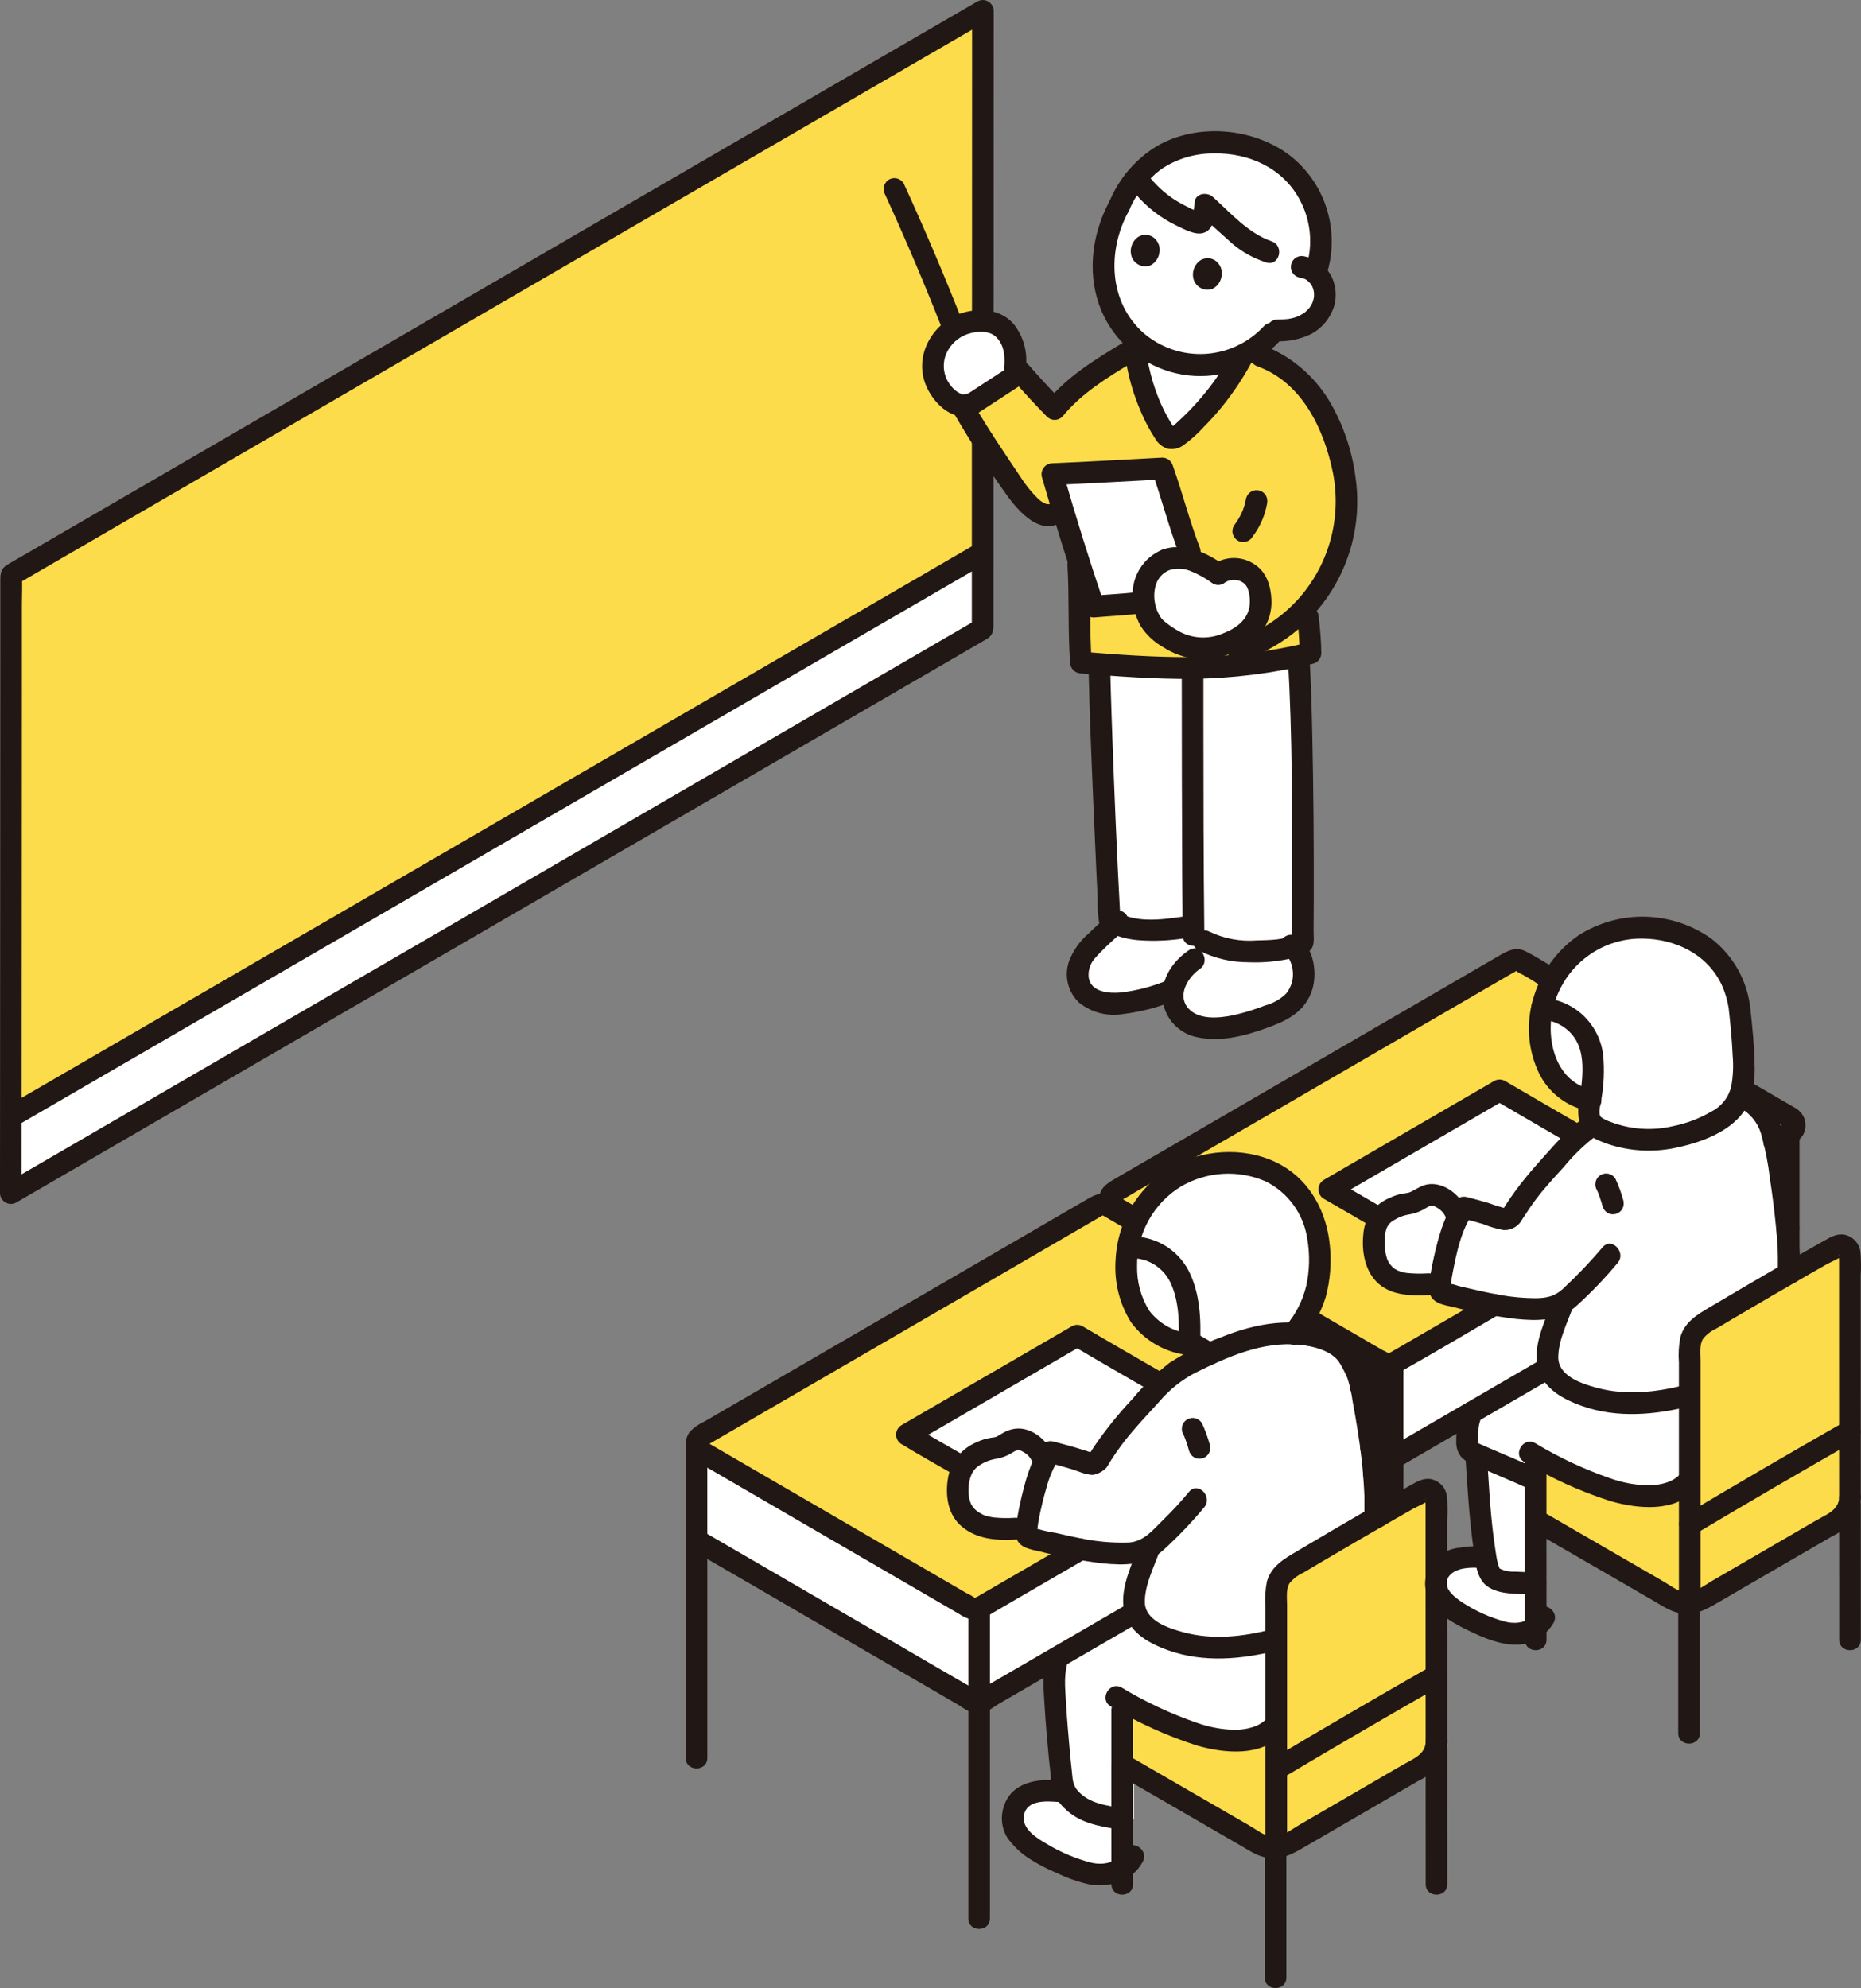 <svg width="147" height="157" viewBox="0 0 147 157" fill="none" xmlns="http://www.w3.org/2000/svg">
<rect x="0" y="0" width="147" height="157" fill="#808080" stroke="none"/>
<g clip-path="url(#clip0_29_316)">
<path d="M95.54 31.968C96.567 30.771 97.456 29.46 98.189 28.061L98.194 28.047C96.792 28.75 95.208 29.001 93.659 28.766C92.11 28.532 90.67 27.823 89.536 26.736C89.63 27.394 89.712 27.975 89.712 27.975C90.012 30.179 90.78 32.293 91.965 34.172C92.048 34.328 92.168 34.461 92.315 34.558C92.641 34.733 93.01 34.477 93.295 34.225C94.094 33.526 94.844 32.772 95.54 31.968Z" fill="white"/>
<path d="M1.73 93.715L0.854 94.222C0.854 93.921 0.854 91.629 0.857 88.184C-1.433 89.512 79.307 42.658 77.62 43.637C77.618 47.138 77.617 49.443 77.617 49.663L1.73 93.715Z" fill="white"/>
<path d="M102.962 76.599C102.906 75.906 102.603 75.257 102.108 74.771C101.756 74.879 101.394 74.954 101.028 74.995C98.942 75.197 96.963 75.316 95.119 74.316L93.629 73.221C91.874 73.484 89.936 73.583 88.56 73.103C88.409 73.05 88.261 72.987 88.117 72.915C87.406 73.556 85.86 74.93 85.507 75.581C85.3 75.928 85.176 76.319 85.145 76.723C85.114 77.127 85.177 77.532 85.33 77.907C85.509 78.237 85.759 78.522 86.062 78.743C86.365 78.963 86.713 79.112 87.081 79.18C87.819 79.309 88.574 79.293 89.305 79.133C90.475 78.935 91.616 78.598 92.706 78.129C92.647 78.507 92.655 78.892 92.73 79.267C92.823 79.6 92.986 79.91 93.21 80.173C93.433 80.437 93.711 80.648 94.023 80.793C94.811 81.153 95.684 81.281 96.541 81.162C97.82 81.016 99.072 80.69 100.26 80.194C101.037 79.905 101.855 79.571 102.334 78.893C102.835 78.241 103.061 77.417 102.962 76.599Z" fill="white"/>
<path d="M96.279 52.688C95.36 52.737 94.427 52.755 93.503 52.753C93.394 52.753 93.289 52.753 93.179 52.753H93.13C90.798 52.745 88.545 52.591 86.829 52.452C86.833 52.555 86.834 52.612 86.834 52.612C86.934 57.508 87.425 68.637 87.646 72.634C87.923 72.838 88.231 72.998 88.557 73.107C89.933 73.586 91.871 73.488 93.627 73.224L95.116 74.32C96.961 75.319 98.939 75.2 101.026 74.999C101.681 74.938 102.318 74.743 102.896 74.426C102.962 69.084 102.903 57.039 102.575 51.797C100.505 52.27 98.399 52.568 96.279 52.688Z" fill="white"/>
<path d="M96.92 14.451C92.008 12.97 89.231 14.326 88.412 16.258C87.996 17.005 87.668 17.797 87.433 18.62C87.323 19.133 87.248 19.652 87.208 20.175C87.196 20.314 87.185 20.445 87.176 20.562C87.05 22.187 87.441 23.811 88.293 25.199C89.145 26.586 90.413 27.666 91.915 28.282C93.417 28.898 95.074 29.018 96.649 28.625C98.223 28.233 99.632 27.348 100.674 26.098C101.626 26.068 102.169 26.078 102.951 25.728C103.32 25.569 103.651 25.334 103.925 25.039C104.198 24.744 104.408 24.395 104.54 24.014C104.669 23.626 104.694 23.21 104.612 22.81C104.53 22.409 104.345 22.037 104.074 21.732C103.752 21.364 103.305 21.13 102.821 21.075C102.821 21.075 103.222 17.419 99.947 15.809C98.975 15.277 97.963 14.823 96.92 14.451Z" fill="white"/>
<path d="M77.591 25.343C76.922 25.329 76.26 25.477 75.66 25.776C75.116 26.049 74.65 26.457 74.307 26.962C73.963 27.467 73.754 28.052 73.7 28.662C73.66 29.272 73.787 29.882 74.066 30.425C74.346 30.969 74.767 31.425 75.286 31.746C75.459 31.867 75.656 31.948 75.864 31.983C76.072 32.017 76.285 32.005 76.488 31.946L77.067 31.716L80.099 29.741L80.176 29.045C80.29 28.014 80.1 26.678 79.157 25.893C78.71 25.54 78.159 25.346 77.591 25.343Z" fill="white"/>
<path d="M93.981 43.564C93.336 41.909 92.647 39.333 91.817 36.998C88.708 37.162 85.884 37.329 83.122 37.443C84.124 40.942 85.212 44.43 86.386 47.905C87.283 47.825 88.76 47.743 89.786 47.628L93.981 43.564Z" fill="white"/>
<path d="M92.116 44.205C91.986 44.247 91.861 44.303 91.742 44.371C89.611 45.611 90.204 48.721 91.4 49.702C93.75 51.629 95.505 51.592 97.94 50.352C98.954 49.661 99.645 48.738 99.576 47.349C99.523 46.309 99.208 45.634 98.631 45.288C98.277 45.038 97.853 44.907 97.421 44.916C96.988 44.925 96.57 45.073 96.227 45.338C95.45 44.756 94.568 44.33 93.63 44.084C93.123 43.995 92.602 44.037 92.116 44.205Z" fill="white"/>
<path d="M121.219 128.569C121.248 128.549 121.277 128.53 121.305 128.509C121.305 127.521 121.305 126.294 121.302 125.042C120.752 125.02 120.168 124.999 119.663 124.974C119.029 125.006 118.401 124.841 117.865 124.502C117.63 124.176 117.476 123.798 117.417 123.4C117.396 123.272 117.376 123.145 117.356 123.017C116.793 122.85 115.448 123.034 114.894 123.168C114.345 123.336 113.881 123.71 113.599 124.213C113.477 124.441 113.414 124.697 113.417 124.956C113.381 125.32 113.471 125.686 113.674 125.99C113.745 126.093 113.822 126.192 113.905 126.286C114.802 127.31 116.083 127.894 117.339 128.416C118.029 128.748 118.772 128.955 119.534 129.027C120.129 129.051 120.718 128.892 121.219 128.569Z" fill="white"/>
<path d="M117.471 123.635C117.45 123.556 117.432 123.478 117.417 123.401C117.099 121.459 116.891 119.562 116.731 117.46C116.677 116.76 116.658 115.749 116.609 115.048L116.594 114.834C118.013 115.462 119.826 116.204 121.088 116.787L121.302 116.886C121.302 118.069 121.299 119.076 121.299 120.055C121.299 121.326 121.299 123.211 121.302 125.043C120.752 125.02 120.167 125 119.662 124.974C119.028 125.006 118.401 124.841 117.864 124.502C117.669 124.247 117.535 123.95 117.471 123.635Z" fill="white"/>
<path d="M110.013 107.694C109.911 107.754 109.794 107.786 109.676 107.786C109.557 107.786 109.44 107.754 109.338 107.694L88.013 95.305C87.895 95.236 87.801 95.133 87.743 95.009L87.676 95.017V102.326L88.156 102.605C88.653 102.893 109.257 114.863 109.887 115.229C111.306 114.406 140.378 97.529 141.288 97.001V89.538L110.013 107.694Z" fill="white"/>
<path d="M127.769 91.525L114.309 99.34L104.993 93.93C106.159 93.252 116.996 86.961 118.452 86.115L127.769 91.525Z" fill="white"/>
<path d="M135.957 86.123C134.614 85.905 133.241 85.959 131.92 86.284C129.947 86.743 128.109 87.644 126.292 88.54C125.287 89.112 124.393 89.86 123.65 90.749C122.094 92.473 120.808 93.764 119.532 95.816C119.457 95.977 119.342 96.115 119.198 96.217C119.127 96.258 119.048 96.284 118.967 96.294C118.885 96.303 118.803 96.296 118.724 96.273C117.937 95.988 116.665 95.626 115.621 95.358C114.861 96.417 114.029 99.103 113.716 101.614C113.69 101.729 113.708 101.85 113.765 101.953C113.822 102.056 113.915 102.134 114.026 102.173C116.845 102.784 118.91 103.443 121.781 103.375C122.278 103.367 122.767 103.249 123.215 103.031C123.302 102.988 123.386 102.939 123.467 102.885C123.151 103.787 123.04 104.051 122.727 104.946C122.327 106.093 121.943 107.437 122.556 108.475C122.884 108.962 123.334 109.353 123.861 109.608C125.8 110.689 128.047 110.919 130.238 110.785C131.288 110.66 132.329 110.465 133.353 110.2C133.353 110.2 138.639 107.862 141.118 105.474C141.319 102.875 141.35 100.266 141.212 97.662C141.162 95.542 140.433 91.49 140.019 89.633C139.808 89.019 139.535 88.429 139.202 87.872C138.891 87.383 138.442 86.999 137.912 86.767C137.294 86.46 136.636 86.243 135.957 86.123Z" fill="white"/>
<path d="M111.33 95.042C110.673 95.113 110.045 95.35 109.505 95.731C108.506 96.391 108.373 97.703 108.63 99.204C108.701 99.694 108.914 100.151 109.243 100.519C109.571 100.888 110 101.151 110.476 101.275C111.257 101.437 112.056 101.484 112.85 101.417L113.752 101.363C113.98 99.607 114.442 97.889 115.125 96.257L115.098 96.115C114.981 95.704 114.761 95.329 114.459 95.028C114.156 94.727 113.782 94.509 113.371 94.395C112.504 94.193 112.023 94.957 111.393 95.034L111.33 95.042Z" fill="white"/>
<path d="M133.942 87.528C135.976 85.815 136.694 82.753 136.932 81.087C137.438 77.51 134.91 74.356 131.638 73.484C130.367 73.142 129.032 73.124 127.753 73.432C126.473 73.739 125.29 74.362 124.31 75.244C123.478 76.003 122.809 76.927 122.347 77.957C121.884 78.987 121.638 80.102 121.623 81.232C121.59 82.505 121.932 83.76 122.605 84.839C122.944 85.374 123.389 85.832 123.913 86.186C124.436 86.54 125.026 86.782 125.647 86.896" fill="white"/>
<path d="M80.781 141.957C81.031 141.749 81.326 141.602 81.642 141.528C82.463 141.379 83.302 141.373 84.124 141.509C84.251 141.704 84.395 141.886 84.555 142.054C85.794 143.416 87.503 143.443 88.641 143.654C88.641 145.032 88.644 146.427 88.644 147.556C88.094 147.9 87.454 148.071 86.807 148.045C85.96 147.965 85.133 147.735 84.365 147.365C82.97 146.784 81.542 146.135 80.544 144.996C80.453 144.891 80.367 144.782 80.288 144.667C80.062 144.335 79.96 143.934 80 143.533C80.013 143.201 80.098 142.875 80.249 142.579C80.392 142.344 80.572 142.134 80.781 141.957Z" fill="white"/>
<path d="M77.353 126.996C77.251 127.056 77.134 127.088 77.015 127.088C76.897 127.088 76.78 127.056 76.678 126.996L55.353 114.607C55.235 114.539 55.141 114.436 55.083 114.312L55.016 114.319V121.628L55.495 121.907L77.228 134.531C78.647 133.708 107.719 116.83 108.629 116.303V108.84L77.353 126.996Z" fill="white"/>
<path d="M94.404 110.896L80.944 118.711L71.628 113.3C72.794 112.623 83.631 106.332 85.088 105.485L94.404 110.896Z" fill="white"/>
<path d="M91.733 105.444C92.411 105.833 93.162 106.078 93.938 106.164C94.029 104.346 93.933 102.085 93.008 100.519C92.605 99.85 92.023 99.308 91.33 98.955C90.636 98.602 89.857 98.451 89.083 98.521C88.967 99.183 88.934 99.857 88.987 100.527C89.047 101.843 89.477 103.115 90.225 104.196C90.645 104.704 91.156 105.127 91.733 105.444Z" fill="white"/>
<path d="M78.552 114.363C77.938 114.446 77.351 114.677 76.844 115.036C75.845 115.696 75.47 117.036 75.727 118.538C75.918 119.654 76.923 120.346 77.815 120.58C78.596 120.741 79.395 120.789 80.189 120.721L81.091 120.667C81.319 118.911 81.781 117.194 82.464 115.562L82.437 115.42C82.32 115.008 82.1 114.634 81.797 114.333C81.495 114.032 81.121 113.814 80.71 113.7C79.843 113.498 79.362 114.261 78.732 114.339C78.67 114.346 78.61 114.354 78.552 114.363Z" fill="white"/>
<path d="M103.297 105.427C101.954 105.208 100.581 105.263 99.26 105.588C97.287 106.046 95.449 106.948 93.632 107.844C92.627 108.416 91.732 109.164 90.99 110.053C89.434 111.776 88.148 113.067 86.871 115.12C86.797 115.281 86.682 115.419 86.538 115.52C86.467 115.561 86.388 115.587 86.307 115.597C86.225 115.607 86.143 115.6 86.064 115.577C85.277 115.292 84.005 114.929 82.961 114.662C82.201 115.721 81.369 118.407 81.056 120.918C81.03 121.033 81.048 121.154 81.105 121.256C81.162 121.359 81.255 121.438 81.366 121.476C84.185 122.088 86.25 122.746 89.121 122.678C89.618 122.67 90.107 122.553 90.555 122.335C90.641 122.291 90.725 122.242 90.806 122.188C90.491 123.09 90.379 123.355 90.067 124.249C89.667 125.397 89.283 126.74 89.896 127.778C90.223 128.266 90.674 128.656 91.2 128.911C93.14 129.992 95.386 130.222 97.578 130.089C98.628 129.963 99.669 129.768 100.693 129.503C100.693 129.503 105.979 127.165 108.458 124.777C108.659 122.178 108.69 119.569 108.552 116.966C108.502 114.845 107.773 110.793 107.359 108.936C107.148 108.322 106.874 107.731 106.542 107.173C106.231 106.684 105.782 106.299 105.252 106.068C104.634 105.761 103.976 105.545 103.297 105.427Z" fill="white"/>
<path d="M137.408 79.689C137.285 78.564 136.499 74.543 131.636 73.482C130.584 73.203 129.487 73.144 128.411 73.308C127.335 73.472 126.305 73.856 125.382 74.436C124.46 75.016 123.665 75.779 123.047 76.679C122.429 77.579 122.001 78.597 121.789 79.67C122.541 79.697 123.272 79.928 123.903 80.338C124.535 80.749 125.044 81.324 125.377 82.002C126.164 83.642 125.801 85.571 125.554 87.374C125.458 87.78 125.492 88.205 125.652 88.59C125.892 88.899 126.219 89.128 126.591 89.246C127.996 89.954 131.022 90.634 134.75 88.986C135.534 88.638 136.251 88.151 136.864 87.548C137.258 87.061 137.517 86.477 137.617 85.857C137.865 84.74 137.704 82.386 137.408 79.689Z" fill="white"/>
<path d="M93.008 100.519C93.933 102.083 94.028 104.346 93.938 106.164L93.953 106.247V107.608L94.326 107.503C95.894 106.681 97.549 106.039 99.26 105.588C100.216 105.361 101.198 105.266 102.179 105.306C103.742 103.404 104.275 101.785 104.227 99.05C104.163 95.439 102.045 92.459 98.295 91.932C97.259 91.753 96.198 91.781 95.174 92.016C94.149 92.25 93.18 92.686 92.324 93.299C91.468 93.911 90.74 94.688 90.184 95.584C89.628 96.481 89.253 97.479 89.083 98.522C89.857 98.452 90.636 98.602 91.329 98.955C92.023 99.308 92.605 99.85 93.008 100.519Z" fill="white"/>
<path d="M133.352 110.198C132.328 110.462 131.287 110.658 130.237 110.783C128.047 110.916 125.799 110.686 123.86 109.605C123.333 109.35 122.883 108.96 122.556 108.472C122.469 108.321 122.4 108.16 122.352 107.992L116.246 111.537C116.106 111.901 116.003 112.278 115.939 112.663C115.919 113.075 115.899 113.495 115.881 113.919C115.873 114.091 115.917 114.261 116.007 114.407C116.097 114.554 116.229 114.67 116.385 114.74C117.832 115.387 119.763 116.175 121.088 116.786L121.302 116.891V114.977C123.728 116.34 125.91 117.428 128.744 118.046C129.49 118.181 130.252 118.201 131.003 118.103C131.88 117.963 132.845 117.607 133.329 117.006L133.488 110.135L133.352 110.198Z" fill="white"/>
<path d="M93.897 11.541C93.501 11.642 93.113 11.77 92.735 11.924C91.66 12.393 90.714 13.114 89.976 14.028C91.133 15.705 92.815 16.944 94.755 17.546C94.808 17.572 94.868 17.584 94.927 17.582C94.986 17.58 95.044 17.564 95.096 17.534C95.157 17.469 95.193 17.384 95.198 17.294L95.383 16.154L98.221 18.715C98.882 19.231 99.627 19.63 100.422 19.893L104.236 21.172C104.626 19.874 104.651 18.493 104.308 17.183C103.915 15.548 102.993 14.091 101.686 13.041C100.324 11.959 98.656 11.339 96.922 11.27C95.906 11.214 94.887 11.306 93.897 11.541Z" fill="white"/>
<path d="M100.812 130.502L98.772 129.922C98.377 129.999 97.977 130.054 97.576 130.087C95.386 130.22 93.138 129.991 91.198 128.909C90.671 128.655 90.221 128.264 89.894 127.777C89.815 127.64 89.75 127.495 89.702 127.344L89.638 127.326L83.585 130.84C83.445 131.204 83.342 131.582 83.278 131.967C83.202 133.491 83.629 138.405 83.861 140.32C83.866 140.634 83.91 140.945 83.992 141.248C84.129 141.549 84.319 141.822 84.554 142.055C85.739 143.357 87.354 143.438 88.488 143.628L89.565 143.638C89.565 142.06 89.561 140.501 89.559 139.584C89.363 139.463 89.201 139.293 89.089 139.091C88.977 138.889 88.918 138.661 88.918 138.43C88.918 137.622 88.918 136.642 88.918 136.031C88.918 136.031 88.918 135.386 88.918 134.436C91.235 135.727 93.358 136.755 96.083 137.349C96.828 137.485 97.59 137.505 98.342 137.407C99.219 137.267 100.183 136.91 100.667 136.309L100.809 136.227L100.812 130.502Z" fill="white"/>
<path d="M114.219 102.173C114.109 102.135 114.016 102.057 113.958 101.954C113.901 101.851 113.883 101.73 113.909 101.615C113.919 101.531 113.931 101.447 113.943 101.364L113.043 101.417C112.249 101.485 111.45 101.437 110.669 101.275C110.193 101.151 109.764 100.888 109.435 100.52C109.107 100.152 108.894 99.694 108.823 99.205C108.621 98.025 108.667 96.968 109.178 96.246L105.186 93.928C106.352 93.25 117.189 86.959 118.646 86.112L124.851 89.717C125.217 89.384 125.61 89.083 126.028 88.819C125.954 88.753 125.891 88.676 125.843 88.589C125.683 88.205 125.649 87.779 125.745 87.374C125.767 87.214 125.79 87.053 125.813 86.891C125.197 86.775 124.611 86.532 124.092 86.18C123.573 85.827 123.131 85.371 122.794 84.839C122.122 83.76 121.781 82.505 121.814 81.232C121.819 80.707 121.877 80.184 121.985 79.671H121.98C121.985 79.649 121.991 79.628 121.996 79.606C122.01 79.543 122.028 79.481 122.043 79.419C122.088 79.231 122.139 79.045 122.197 78.86C122.222 78.781 122.248 78.703 122.276 78.625C122.339 78.446 122.407 78.271 122.482 78.097C122.509 78.033 122.534 77.968 122.562 77.906C122.648 77.72 122.74 77.539 122.838 77.36L120.293 75.881C120.19 75.821 120.074 75.789 119.955 75.789C119.837 75.789 119.72 75.821 119.618 75.881C115.357 78.355 93.698 90.928 88.204 94.119C88.1 94.178 88.014 94.265 87.954 94.369C87.894 94.473 87.863 94.591 87.863 94.712C87.863 94.832 87.894 94.95 87.954 95.054C88.014 95.159 88.1 95.245 88.204 95.305L89.978 96.335C90.327 95.603 90.785 94.927 91.337 94.332C92.248 93.384 93.374 92.67 94.619 92.253C95.863 91.835 97.19 91.726 98.485 91.935C102.236 92.461 104.354 95.441 104.418 99.052C104.455 101.175 104.14 102.625 103.268 104.057L109.529 107.694C109.631 107.754 109.748 107.786 109.867 107.786C109.985 107.786 110.102 107.754 110.204 107.694L118.202 103.052C116.934 102.816 115.677 102.489 114.219 102.173Z" fill="#FCDC4A"/>
<path d="M141.623 88.27L137.768 86.03C137.725 86.214 137.677 86.385 137.621 86.546C137.784 86.612 137.946 86.685 138.105 86.764C138.635 86.996 139.084 87.38 139.395 87.869C139.728 88.427 140.001 89.018 140.212 89.632C140.25 89.804 140.292 89.998 140.334 90.203L141.622 89.456C141.725 89.396 141.81 89.309 141.87 89.205C141.93 89.101 141.961 88.983 141.961 88.863C141.961 88.743 141.93 88.625 141.871 88.521C141.811 88.417 141.726 88.33 141.623 88.27Z" fill="#FCDC4A"/>
<path d="M81.56 121.477C81.449 121.439 81.356 121.361 81.299 121.258C81.241 121.155 81.224 121.034 81.249 120.919C81.26 120.836 81.272 120.752 81.284 120.668L80.384 120.722C79.59 120.789 78.79 120.741 78.01 120.58C77.117 120.346 76.113 119.657 75.921 118.538C75.731 117.639 75.854 116.701 76.27 115.882L71.822 113.298C72.988 112.621 83.825 106.329 85.281 105.483L91.88 109.316C92.459 108.738 93.113 108.243 93.826 107.844C94.056 107.729 94.288 107.615 94.52 107.503L94.146 107.607V106.247L94.132 106.164C93.356 106.078 92.605 105.833 91.926 105.444C91.35 105.127 90.838 104.704 90.419 104.196C89.67 103.115 89.241 101.843 89.18 100.527C89.128 99.857 89.16 99.183 89.276 98.521C89.4 97.824 89.611 97.146 89.905 96.503L87.635 95.184C87.533 95.124 87.417 95.092 87.298 95.092C87.18 95.092 87.063 95.124 86.961 95.184C82.7 97.658 61.041 110.231 55.547 113.422C55.443 113.482 55.357 113.568 55.297 113.672C55.237 113.776 55.205 113.895 55.205 114.015C55.205 114.135 55.237 114.253 55.297 114.358C55.357 114.462 55.443 114.548 55.547 114.608L76.872 126.997C76.974 127.057 77.091 127.089 77.209 127.089C77.328 127.089 77.445 127.057 77.547 126.997L85.545 122.354C84.276 122.122 83.017 121.793 81.56 121.477Z" fill="#FCDC4A"/>
<path d="M108.963 107.574L103.175 104.212C102.93 104.593 102.662 104.958 102.373 105.307C102.748 105.323 103.121 105.364 103.49 105.429C104.169 105.547 104.827 105.763 105.445 106.07C105.975 106.301 106.424 106.685 106.735 107.175C107.067 107.731 107.341 108.321 107.552 108.935C107.59 109.107 107.631 109.301 107.674 109.506C108.176 109.215 108.61 108.963 108.962 108.759C109.064 108.699 109.15 108.612 109.209 108.508C109.268 108.404 109.3 108.287 109.3 108.167C109.3 108.047 109.269 107.929 109.21 107.825C109.151 107.721 109.066 107.635 108.963 107.574Z" fill="#FCDC4A"/>
<path d="M77.26 31.718L76.682 31.947C76.479 32.006 76.266 32.019 76.058 31.984C75.85 31.949 75.653 31.869 75.48 31.747C74.961 31.427 74.54 30.97 74.26 30.427C73.981 29.883 73.854 29.273 73.894 28.663C73.948 28.054 74.157 27.469 74.501 26.964C74.844 26.459 75.31 26.05 75.854 25.777C76.454 25.478 77.116 25.33 77.784 25.345C77.795 25.345 77.805 25.347 77.815 25.348C77.823 13.98 77.831 1.563 77.831 0.855C70.647 5.024 6.936 42.008 1.079 45.409C1.073 46.422 1.062 83.007 1.061 88.177L49.158 60.266L53.736 57.609L54.286 57.291L77.803 43.643C77.803 42.019 77.807 37.202 77.811 31.357L77.26 31.718Z" fill="#FCDC4A"/>
<path d="M104.835 45.573C106.344 42.798 106.75 39.551 105.97 36.488C105.678 35.245 105.255 34.038 104.707 32.886C104.312 32.114 103.83 31.389 103.273 30.726C102.24 29.51 99.813 27.726 98.267 27.912C97.029 30.318 95.341 32.461 93.296 34.225C93.011 34.477 92.642 34.732 92.317 34.557C92.169 34.46 92.049 34.327 91.966 34.171C90.695 32.153 89.903 29.868 89.653 27.492C87.261 28.93 84.866 30.352 83.309 32.302C83.047 32.038 82.784 31.767 82.525 31.494C82.078 31.022 81.642 30.55 81.241 30.099C81.024 29.857 80.816 29.622 80.623 29.4L76.152 32.313C77.144 34.028 78.202 35.713 79.35 37.326C80.091 38.365 81.962 41.706 83.591 40.375L85.172 44.653C85.29 46.542 85.244 50.567 85.378 52.325C87.714 52.513 92.142 52.912 96.278 52.687C98.72 52.545 101.142 52.175 103.515 51.58C103.515 50.464 103.308 48.717 103.308 48.717L103.207 47.858C103.242 47.82 103.276 47.782 103.31 47.743C103.896 47.078 104.407 46.35 104.835 45.573ZM97.941 50.352C95.507 51.591 93.752 51.629 91.402 49.702C91.058 49.364 90.786 48.96 90.601 48.514C90.416 48.069 90.322 47.59 90.324 47.107L89.786 47.628C88.76 47.743 87.284 47.825 86.386 47.905C85.212 44.435 84.125 40.948 83.123 37.444C85.885 37.33 88.71 37.163 91.818 37C92.649 39.334 93.337 41.91 93.982 43.565L93.467 44.064C93.522 44.071 93.581 44.073 93.633 44.085C94.57 44.331 95.452 44.757 96.229 45.339C96.572 45.074 96.991 44.926 97.423 44.917C97.856 44.908 98.28 45.038 98.634 45.289C99.211 45.636 99.525 46.31 99.578 47.35C99.647 48.737 98.956 49.661 97.941 50.352Z" fill="#FCDC4A"/>
<path d="M146.174 112.677C146.174 107.524 146.169 101.126 146.169 99.052C146.17 98.928 146.138 98.806 146.077 98.698C146.017 98.591 145.929 98.501 145.823 98.438C145.717 98.375 145.597 98.341 145.473 98.339C145.35 98.337 145.229 98.368 145.121 98.427C142.57 99.85 137.584 102.756 134.86 104.396C134.541 104.586 134.277 104.857 134.093 105.18C133.909 105.504 133.812 105.87 133.811 106.243V119.885C137.651 117.606 142.433 114.822 146.174 112.677Z" fill="#FCDC4A"/>
<path d="M113.664 132.321C113.662 127.046 113.659 120.495 113.659 118.373C113.659 118.246 113.627 118.122 113.564 118.011C113.502 117.901 113.413 117.809 113.304 117.744C113.196 117.68 113.072 117.645 112.946 117.643C112.82 117.641 112.696 117.672 112.586 117.734C109.975 119.191 104.87 122.165 102.081 123.841C101.755 124.036 101.485 124.312 101.297 124.644C101.108 124.975 101.009 125.349 101.008 125.731V139.696C104.937 137.365 109.832 134.515 113.664 132.321Z" fill="#FCDC4A"/>
<path d="M100.812 133.919V136.227L100.67 136.309C100.186 136.911 99.222 137.267 98.345 137.407C97.593 137.505 96.831 137.485 96.086 137.349C93.919 136.855 91.833 136.051 89.892 134.964L88.923 135.056V136.031C88.923 136.642 88.923 137.623 88.923 138.43C88.923 138.662 88.981 138.889 89.094 139.091C89.206 139.293 89.368 139.463 89.564 139.584C89.564 139.675 89.564 139.776 89.564 139.879C92.338 141.484 97.637 144.542 99.527 145.642C99.867 145.814 100.241 145.904 100.622 145.904C101.002 145.904 101.377 145.814 101.716 145.642L112.391 139.444C112.72 139.254 112.993 138.979 113.182 138.649C113.372 138.319 113.471 137.944 113.471 137.562V132.708L100.812 133.919Z" fill="#FCDC4A"/>
<path d="M133.58 114.625L133.524 117.007C133.04 117.608 132.076 117.965 131.199 118.105C130.447 118.203 129.685 118.183 128.94 118.047C126.773 117.552 124.687 116.749 122.746 115.661L121.497 115.781V120.045C123.799 121.38 130.247 125.102 132.378 126.339C132.718 126.512 133.092 126.601 133.473 126.601C133.853 126.601 134.228 126.512 134.567 126.339L145.242 120.142C145.571 119.951 145.844 119.677 146.033 119.347C146.223 119.016 146.322 118.641 146.322 118.26V113.405L133.58 114.625Z" fill="#FCDC4A"/>
<path d="M76.767 34.743C76.767 39.716 76.766 44.688 76.763 49.661L77.186 48.919C76.374 49.393 75.561 49.865 74.747 50.336L69.108 53.611C66.403 55.182 63.698 56.752 60.992 58.323L51.197 64.009L40.549 70.192L29.727 76.472L19.558 82.375C16.657 84.059 13.755 85.743 10.853 87.428L4.309 91.226L0.756 93.287L0.423 93.481L1.709 94.224C1.709 92.456 1.709 90.687 1.711 88.919C1.713 85.084 1.715 81.249 1.717 77.417L1.725 63.648L1.731 51.723C1.731 50.375 1.731 49.027 1.731 47.678C1.731 46.982 1.778 46.267 1.731 45.571C1.728 45.519 1.731 45.466 1.731 45.414L1.308 46.155L4.541 44.277L10.447 40.847L18.432 36.21L27.78 30.786L37.882 24.922L48.104 18.988L57.854 13.329L66.397 8.372L73.142 4.457L77.454 1.955L78.071 1.597L76.784 0.855C76.784 6.419 76.782 11.984 76.779 17.548C76.779 20.147 76.778 22.745 76.776 25.344C76.776 26.449 78.484 26.451 78.484 25.344C78.487 17.837 78.489 10.331 78.492 2.825C78.492 2.168 78.492 1.512 78.492 0.855C78.49 0.705 78.449 0.558 78.373 0.429C78.297 0.299 78.189 0.192 78.059 0.117C77.93 0.043 77.783 0.003 77.634 0.002C77.485 0.002 77.338 0.04 77.207 0.113C74.78 1.521 72.353 2.929 69.927 4.338L56.811 11.952L40.733 21.283L24.271 30.839C19.612 33.544 14.953 36.249 10.294 38.954C7.4 40.635 4.505 42.316 1.612 43.996C1.263 44.199 0.906 44.392 0.564 44.605C0.035 44.935 0.026 45.347 0.026 45.876C0.026 47.135 0.026 48.394 0.026 49.652C0.023 54.676 0.02 59.7 0.018 64.724C0.015 70.558 0.012 76.393 0.008 82.228C0.005 85.975 0.002 89.721 0 93.467C0 93.719 0 93.971 0 94.224C0.002 94.374 0.043 94.521 0.119 94.65C0.195 94.78 0.303 94.887 0.433 94.962C0.562 95.037 0.709 95.077 0.859 95.077C1.008 95.078 1.155 95.039 1.285 94.965L4.474 93.114L11.41 89.088L21.011 83.515L32.321 76.949L44.268 70.014L55.769 63.337L65.882 57.465L73.522 53.03C74.896 52.233 76.269 51.435 77.642 50.637C77.764 50.566 77.891 50.501 78.01 50.422C78.569 50.058 78.471 49.44 78.472 48.861C78.472 46.174 78.473 43.487 78.475 40.8C78.475 38.78 78.475 36.76 78.475 34.741C78.475 33.636 76.766 33.634 76.766 34.741L76.767 34.743Z" fill="#211715"/>
<path d="M77.178 42.903L74.727 44.326C72.832 45.425 70.939 46.524 69.046 47.623L60.869 52.367L51.054 58.062L40.302 64.302L29.441 70.605L19.302 76.488L10.585 81.547L4.147 85.283L0.72 87.272L0.436 87.437C-0.516 87.989 0.343 89.474 1.298 88.92L3.865 87.431L9.636 84.081L17.877 79.3L27.731 73.581L38.5 67.33L49.352 61.032L59.456 55.169L68.114 50.145L74.469 46.458L77.787 44.532L78.041 44.385C78.993 43.832 78.133 42.348 77.178 42.901V42.903Z" fill="#211715"/>
<path d="M145.273 118.815C145.273 122.374 145.274 125.934 145.276 129.493C145.276 130.598 146.985 130.6 146.985 129.493C146.985 125.934 146.984 122.375 146.982 118.815C146.982 117.71 145.273 117.708 145.273 118.815Z" fill="#211715"/>
<path d="M132.561 126.486V136.867C132.561 137.972 134.27 137.974 134.27 136.867V126.486C134.27 125.38 132.561 125.379 132.561 126.486Z" fill="#211715"/>
<path d="M120.401 115.452C122.552 116.753 124.849 117.794 127.243 118.553C129.346 119.154 132.31 119.466 133.935 117.613C134.659 116.786 133.455 115.567 132.726 116.398C132.118 117.093 131.081 117.292 130.199 117.304C129.167 117.281 128.146 117.09 127.174 116.739C125.113 116.026 123.131 115.098 121.263 113.968C120.305 113.425 119.442 114.908 120.401 115.452Z" fill="#211715"/>
<path d="M115.42 111.309C115.149 112.118 115.018 112.968 115.031 113.822C115.016 114.061 115.048 114.299 115.127 114.524C115.206 114.749 115.328 114.956 115.488 115.133C115.786 115.402 116.137 115.606 116.517 115.731C117.895 116.332 119.29 116.898 120.657 117.526C120.854 117.636 121.085 117.665 121.303 117.607C121.52 117.55 121.708 117.41 121.826 117.218C121.937 117.02 121.968 116.787 121.91 116.568C121.853 116.348 121.713 116.16 121.519 116.043C120.283 115.475 119.023 114.959 117.774 114.419C117.479 114.291 117.182 114.165 116.889 114.033C116.819 114.003 116.752 113.968 116.687 113.929C116.87 114.043 116.594 113.817 116.744 113.977C116.705 113.902 116.698 113.893 116.725 113.95C116.749 114.008 116.749 113.996 116.725 113.915C116.735 114.009 116.739 114.024 116.737 113.958C116.737 113.913 116.739 113.868 116.741 113.822C116.749 113.628 116.759 113.433 116.768 113.238C116.773 113.142 116.778 113.045 116.783 112.949C116.783 112.924 116.796 112.667 116.783 112.799C116.834 112.443 116.931 112.096 117.071 111.766C117.13 111.546 117.1 111.311 116.988 111.113C116.876 110.916 116.691 110.77 116.473 110.709C116.254 110.655 116.023 110.687 115.828 110.799C115.632 110.911 115.487 111.094 115.421 111.31L115.42 111.309Z" fill="#211715"/>
<path d="M121.252 127.274C120.788 128.163 119.751 128.291 118.865 128.058C117.696 127.737 116.582 127.239 115.562 126.58C114.908 126.158 113.775 125.307 114.477 124.45C115.037 123.766 116.239 123.767 117.048 123.824C117.275 123.824 117.492 123.734 117.652 123.573C117.813 123.412 117.903 123.193 117.903 122.966C117.903 122.738 117.813 122.519 117.652 122.358C117.492 122.197 117.275 122.107 117.048 122.107C116.486 122.083 115.923 122.119 115.369 122.214C114.841 122.258 114.331 122.424 113.878 122.699C113.311 123.053 112.891 123.601 112.694 124.241C112.496 124.881 112.536 125.572 112.804 126.185C113.322 127.265 114.528 128.032 115.556 128.55C116.719 129.137 118.004 129.738 119.309 129.87C119.984 129.948 120.667 129.825 121.274 129.518C121.881 129.211 122.386 128.732 122.726 128.141C123.236 127.163 121.762 126.295 121.251 127.274H121.252Z" fill="#211715"/>
<path d="M115.755 115.048C115.915 117.496 116.057 119.925 116.4 122.358C116.547 123.402 116.614 124.781 117.628 125.374C118.687 125.994 120.138 125.854 121.319 125.902C122.418 125.945 122.416 124.227 121.319 124.184C120.767 124.162 120.214 124.144 119.663 124.115C119.234 124.141 118.806 124.05 118.424 123.852C118.531 123.927 118.476 123.954 118.44 123.83C118.412 123.739 118.367 123.648 118.339 123.555C118.269 123.311 118.217 123.061 118.183 122.809C118.1 122.281 118.025 121.752 117.957 121.22C117.698 119.165 117.599 117.112 117.464 115.047C117.392 113.949 115.683 113.941 115.755 115.047L115.755 115.048Z" fill="#211715"/>
<path d="M96.001 106.171C95.462 105.854 94.919 105.542 94.378 105.226C94.178 105.113 93.942 105.082 93.72 105.141C93.611 105.17 93.51 105.221 93.421 105.291C93.332 105.36 93.258 105.446 93.203 105.544C93.147 105.642 93.111 105.751 93.097 105.863C93.084 105.975 93.092 106.088 93.122 106.197C93.184 106.412 93.324 106.596 93.515 106.713C94.055 107.029 94.598 107.34 95.138 107.657C95.338 107.77 95.574 107.801 95.796 107.743C95.904 107.713 96.006 107.662 96.095 107.593C96.183 107.524 96.258 107.438 96.313 107.339C96.369 107.241 96.404 107.133 96.418 107.021C96.432 106.909 96.424 106.795 96.394 106.686C96.332 106.471 96.192 106.288 96.001 106.171Z" fill="#211715"/>
<path d="M140.857 96.256C140.82 96.278 140.782 96.299 140.746 96.32C140.598 96.404 140.48 96.531 140.407 96.684C140.334 96.837 140.31 97.009 140.338 97.176C140.343 97.29 140.378 97.4 140.439 97.495L140.573 97.669C140.677 97.775 140.807 97.851 140.949 97.89L141.177 97.921C141.328 97.921 141.477 97.881 141.608 97.804C141.645 97.782 141.682 97.761 141.719 97.739C141.866 97.656 141.984 97.529 142.057 97.376C142.13 97.223 142.154 97.051 142.127 96.883C142.122 96.77 142.087 96.66 142.025 96.564L141.892 96.391C141.787 96.285 141.657 96.209 141.515 96.169L141.288 96.139C141.136 96.139 140.987 96.179 140.857 96.256Z" fill="#211715"/>
<path d="M140.433 89.539V100.575C140.433 101.68 142.142 101.682 142.142 100.575V89.539C142.142 88.434 140.433 88.432 140.433 89.539Z" fill="#211715"/>
<path d="M110.858 119.09V107.69C110.858 106.584 109.149 106.583 109.149 107.69V119.09C109.149 120.196 110.858 120.197 110.858 119.09Z" fill="#211715"/>
<path d="M137.141 86.768C138.249 87.415 139.36 88.06 140.472 88.704L140.758 88.87C140.807 88.898 140.988 89.047 141.045 89.038C140.943 88.955 140.925 88.944 140.989 89.006C140.91 88.895 140.895 88.877 140.943 88.952C141.023 89.087 140.876 88.766 140.929 88.925C140.946 89.016 140.943 88.988 140.917 88.84C140.914 88.91 140.917 88.904 140.927 88.821C140.938 88.738 140.941 88.732 140.927 88.801C140.901 88.887 140.913 88.864 140.964 88.732C140.95 88.762 140.934 88.79 140.916 88.818L140.987 88.722C140.923 88.783 140.942 88.772 141.044 88.689C141.014 88.71 140.984 88.728 140.952 88.745C140.832 88.816 140.71 88.886 140.589 88.956C140.298 89.125 140.006 89.293 139.713 89.461C139.616 89.518 139.532 89.593 139.464 89.683C139.396 89.773 139.346 89.876 139.318 89.984C139.289 90.094 139.283 90.207 139.298 90.319C139.313 90.431 139.35 90.538 139.407 90.636C139.463 90.733 139.538 90.818 139.628 90.887C139.717 90.955 139.819 91.005 139.927 91.033C140.036 91.062 140.149 91.069 140.26 91.053C140.371 91.038 140.478 91.001 140.575 90.944C140.905 90.755 141.234 90.566 141.562 90.375C141.923 90.208 142.228 89.94 142.44 89.602C142.554 89.382 142.616 89.139 142.619 88.891C142.623 88.644 142.568 88.398 142.46 88.176C142.286 87.85 142.013 87.588 141.682 87.427C140.455 86.716 139.229 86.003 138.004 85.289C137.907 85.232 137.8 85.195 137.689 85.18C137.578 85.164 137.465 85.171 137.356 85.2C137.247 85.228 137.146 85.278 137.056 85.346C136.967 85.415 136.892 85.5 136.835 85.597C136.779 85.695 136.742 85.802 136.726 85.914C136.711 86.026 136.718 86.139 136.746 86.249C136.775 86.358 136.825 86.46 136.892 86.55C136.96 86.64 137.045 86.715 137.142 86.772L137.141 86.768Z" fill="#211715"/>
<path d="M122.647 76.498H122.643L123.074 76.615C122.232 76.124 121.401 75.581 120.532 75.138C119.77 74.749 119.139 75.052 118.477 75.439L116.003 76.876L108.528 81.216C102.855 84.508 97.182 87.801 91.509 91.096L88.286 92.967C87.621 93.353 86.887 93.715 86.829 94.596C86.738 95.958 88.396 96.515 89.358 97.073C90.311 97.628 91.173 96.144 90.22 95.59C89.732 95.306 89.243 95.022 88.754 94.739C88.714 94.716 88.474 94.544 88.447 94.559C88.49 94.535 88.521 94.75 88.528 94.71C88.501 94.882 88.409 94.868 88.591 94.774C88.955 94.586 89.304 94.36 89.659 94.154L92.543 92.48L100.231 88.017L116.095 78.807L118.974 77.136L119.479 76.843C119.561 76.806 119.638 76.761 119.71 76.709C119.73 76.688 119.768 76.685 119.788 76.665C119.82 76.631 119.638 76.541 119.748 76.665C119.905 76.786 120.077 76.886 120.26 76.963L120.944 77.361C121.413 77.634 122.091 78.217 122.649 78.217C123.748 78.217 123.75 76.5 122.649 76.5L122.647 76.498Z" fill="#211715"/>
<path d="M103.075 104.911H103.079L102.648 104.794C104.205 105.7 105.761 106.605 107.318 107.509C107.787 107.781 108.25 108.062 108.723 108.325C109.003 108.508 109.329 108.606 109.663 108.608C109.998 108.61 110.325 108.516 110.607 108.336C113.243 106.864 115.834 105.305 118.443 103.789C119.396 103.236 118.536 101.751 117.581 102.306C115.022 103.792 112.463 105.278 109.903 106.761C109.828 106.795 109.756 106.837 109.689 106.886L109.583 106.948C109.784 106.979 109.827 106.968 109.713 106.915C109.636 106.797 109.329 106.691 109.206 106.62L107.684 105.736L105.612 104.532L104.416 103.837C104.028 103.611 103.54 103.193 103.076 103.193C101.977 103.193 101.975 104.91 103.076 104.91L103.075 104.911Z" fill="#211715"/>
<path d="M109.409 95.499C108.081 94.726 106.757 93.948 105.424 93.184V94.667C109.194 92.474 112.967 90.284 116.741 88.097L118.883 86.852H118.021C120.087 88.06 122.159 89.257 124.227 90.459C125.18 91.014 126.042 89.531 125.089 88.976C123.022 87.774 120.949 86.577 118.883 85.369C118.752 85.293 118.603 85.253 118.452 85.253C118.301 85.253 118.152 85.293 118.021 85.369C114.199 87.589 110.376 89.807 106.554 92.025C105.889 92.41 105.225 92.797 104.562 93.184C104.435 93.261 104.33 93.37 104.257 93.5C104.184 93.63 104.146 93.777 104.146 93.926C104.146 94.075 104.184 94.222 104.257 94.351C104.33 94.481 104.435 94.59 104.562 94.667C105.894 95.431 107.218 96.21 108.547 96.982C109.501 97.536 110.362 96.052 109.409 95.499H109.409Z" fill="#211715"/>
<path d="M120.444 120.065C120.444 123.207 120.446 126.349 120.451 129.491C120.451 130.597 122.159 130.598 122.159 129.491C122.159 126.349 122.157 123.207 122.152 120.065C122.152 118.96 120.444 118.958 120.444 120.065Z" fill="#211715"/>
<path d="M137.2 87.374C137.673 87.583 138.093 87.897 138.429 88.292C138.764 88.688 139.006 89.154 139.136 89.657C139.447 90.767 139.669 91.9 139.8 93.045C140.183 95.52 140.429 98.014 140.537 100.516C140.597 101.616 142.306 101.623 142.245 100.516C142.115 97.695 141.821 94.883 141.365 92.096C141.151 90.861 140.998 89.574 140.46 88.433C140.229 87.874 139.917 87.353 139.534 86.887C139.001 86.364 138.359 85.965 137.654 85.72C137.436 85.662 137.203 85.692 137.006 85.804C136.809 85.917 136.665 86.103 136.603 86.322C136.549 86.541 136.58 86.773 136.692 86.97C136.803 87.167 136.986 87.313 137.201 87.378L137.2 87.374Z" fill="#211715"/>
<path d="M125.403 88.076C123.918 89.043 122.784 90.414 121.609 91.723C121.078 92.315 120.562 92.919 120.075 93.549C119.812 93.89 119.557 94.236 119.313 94.59C119.171 94.797 119.033 95.007 118.899 95.219C118.84 95.311 118.782 95.404 118.725 95.498C118.871 95.435 118.847 95.427 118.656 95.472H119.11C118.592 95.345 118.082 95.189 117.582 95.005C117.007 94.835 116.429 94.677 115.848 94.529C115.666 94.484 115.475 94.498 115.301 94.569C115.128 94.64 114.981 94.764 114.883 94.924C114.028 96.159 113.609 97.763 113.278 99.208C113.181 99.633 113.095 100.061 113.022 100.491C112.907 100.946 112.858 101.416 112.874 101.885C113.005 102.922 113.972 103.034 114.808 103.225C116.427 103.64 118.069 103.951 119.727 104.157C121.459 104.329 123.192 104.349 124.549 103.105C125.706 102.057 126.787 100.927 127.786 99.726C128.481 98.88 127.279 97.659 126.578 98.512C125.622 99.64 124.601 100.711 123.521 101.719C122.818 102.397 122.129 102.53 121.168 102.52C120.305 102.51 119.444 102.431 118.594 102.284C117.734 102.136 116.883 101.944 116.031 101.747C115.775 101.688 115.518 101.628 115.262 101.569C115.101 101.532 114.718 101.366 114.562 101.411C114.398 101.347 114.4 101.414 114.568 101.614C114.584 101.491 114.602 101.369 114.621 101.247C114.661 100.98 114.706 100.715 114.759 100.45C115.058 98.89 115.438 97.119 116.357 95.791L115.392 96.186C115.973 96.335 116.552 96.492 117.127 96.661C117.656 96.878 118.206 97.039 118.768 97.143C119.066 97.158 119.362 97.087 119.622 96.939C119.882 96.792 120.094 96.572 120.234 96.308C120.583 95.773 120.925 95.238 121.31 94.729C121.99 93.827 122.757 92.997 123.517 92.166C124.318 91.183 125.241 90.307 126.263 89.559C127.183 88.958 126.328 87.473 125.401 88.076H125.403Z" fill="#211715"/>
<path d="M122.634 102.674C122.102 104.192 121.233 105.87 121.395 107.52C121.589 109.473 123.285 110.44 124.965 111.033C127.763 112.021 130.759 111.737 133.577 111.026C134.645 110.756 134.192 109.1 133.123 109.37C130.816 109.952 128.45 110.226 126.113 109.593C124.932 109.272 123.081 108.673 123.087 107.181C123.096 105.807 123.833 104.409 124.28 103.13C124.646 102.086 122.996 101.636 122.633 102.674H122.634Z" fill="#211715"/>
<path d="M115.922 95.885C115.644 94.621 114.26 93.405 112.938 93.511C112.306 93.561 111.876 93.922 111.326 94.175C111.497 94.096 111.174 94.211 111.276 94.189C111.095 94.229 110.905 94.237 110.721 94.275C110.384 94.348 110.057 94.46 109.745 94.609C109.155 94.86 108.642 95.264 108.257 95.78C107.918 96.304 107.72 96.907 107.683 97.531C107.555 98.797 107.806 100.272 108.717 101.21C109.785 102.31 111.419 102.351 112.849 102.273C113.075 102.268 113.289 102.176 113.448 102.016C113.607 101.856 113.699 101.641 113.704 101.415C113.702 101.187 113.611 100.97 113.451 100.81C113.292 100.649 113.075 100.558 112.849 100.556C112.279 100.596 111.707 100.587 111.138 100.53C110.796 100.498 110.466 100.387 110.173 100.207C109.917 100.023 109.715 99.773 109.588 99.484C109.44 99.053 109.366 98.601 109.372 98.145C109.365 97.93 109.373 97.715 109.395 97.501C109.429 97.333 109.472 97.167 109.523 97.004C109.49 97.084 109.566 96.921 109.572 96.906C109.593 96.868 109.615 96.829 109.636 96.793C109.657 96.755 109.682 96.719 109.707 96.684C109.793 96.569 109.638 96.759 109.736 96.655C109.864 96.515 110.015 96.4 110.184 96.316C110.554 96.094 110.964 95.95 111.391 95.892C111.839 95.81 112.267 95.64 112.65 95.394C112.734 95.341 112.822 95.293 112.912 95.251C112.766 95.314 113.139 95.201 112.981 95.223C113.167 95.204 113.354 95.255 113.504 95.367C113.691 95.469 113.856 95.607 113.989 95.775C114.121 95.943 114.218 96.136 114.273 96.343C114.303 96.451 114.353 96.553 114.422 96.642C114.491 96.731 114.577 96.805 114.675 96.861C114.772 96.917 114.88 96.953 114.991 96.967C115.102 96.981 115.215 96.972 115.324 96.942C115.432 96.912 115.533 96.861 115.621 96.792C115.71 96.723 115.784 96.636 115.84 96.538C115.895 96.44 115.931 96.332 115.944 96.22C115.958 96.108 115.95 95.995 115.92 95.886L115.922 95.885Z" fill="#211715"/>
<path d="M126.132 93.964C126.175 94.059 126.218 94.154 126.26 94.249L126.174 94.044C126.338 94.443 126.476 94.852 126.586 95.268C126.648 95.483 126.788 95.666 126.978 95.781C127.174 95.895 127.406 95.927 127.625 95.869C127.843 95.811 128.03 95.669 128.144 95.473C128.257 95.272 128.287 95.035 128.23 94.811C128.07 94.224 127.862 93.65 127.607 93.097C127.494 92.904 127.311 92.763 127.096 92.703C126.874 92.643 126.637 92.674 126.438 92.789C126.246 92.902 126.105 93.086 126.045 93.302L126.015 93.53C126.014 93.682 126.055 93.832 126.131 93.964L126.132 93.964Z" fill="#211715"/>
<path d="M121.002 79.273C120.548 81.121 120.752 83.07 121.579 84.783C121.954 85.534 122.495 86.189 123.16 86.699C123.825 87.208 124.596 87.559 125.416 87.725C125.635 87.779 125.865 87.746 126.061 87.635C126.256 87.523 126.402 87.34 126.467 87.124C126.525 86.904 126.495 86.67 126.383 86.472C126.272 86.275 126.087 86.129 125.869 86.067C122.969 85.571 122.087 82.265 122.648 79.728C122.703 79.509 122.672 79.276 122.561 79.079C122.449 78.882 122.266 78.736 122.05 78.672C121.832 78.614 121.599 78.644 121.403 78.757C121.206 78.869 121.061 79.055 121 79.273H121.002Z" fill="#211715"/>
<path d="M138.263 79.689C138.153 78.6 137.823 77.545 137.292 76.589C136.762 75.633 136.043 74.796 135.179 74.129C133.654 73.046 131.844 72.443 129.978 72.395C128.111 72.347 126.273 72.858 124.695 73.862C122.788 75.174 121.454 77.171 120.965 79.441C120.933 79.569 120.93 79.702 120.956 79.831C120.982 79.959 121.036 80.081 121.116 80.185C121.195 80.29 121.297 80.375 121.413 80.434C121.53 80.494 121.659 80.526 121.789 80.528C122.272 80.551 122.744 80.678 123.173 80.902C123.602 81.126 123.977 81.441 124.273 81.825C124.963 82.727 125.045 83.897 124.981 84.993C124.946 85.594 124.862 86.189 124.779 86.784C124.617 87.433 124.624 88.113 124.799 88.759C125.137 89.654 126.153 90.035 126.986 90.341C128.822 90.954 130.792 91.036 132.671 90.576C134.724 90.12 137.327 89.098 138.17 86.984C138.505 86.03 138.648 85.019 138.59 84.01C138.568 82.566 138.419 81.123 138.263 79.688C138.256 79.462 138.164 79.248 138.005 79.088C137.847 78.928 137.633 78.836 137.408 78.829C137.182 78.831 136.966 78.922 136.806 79.082C136.646 79.243 136.556 79.461 136.554 79.688C136.687 80.91 136.81 82.136 136.862 83.364C136.933 84.175 136.896 84.992 136.752 85.792C136.65 86.22 136.456 86.621 136.184 86.965C135.911 87.309 135.567 87.589 135.175 87.785C134.231 88.337 133.201 88.727 132.13 88.939C130.51 89.317 128.816 89.204 127.26 88.615C126.976 88.524 126.707 88.392 126.461 88.222C126.201 87.937 126.431 87.225 126.479 86.874C126.694 85.701 126.746 84.503 126.632 83.315C126.487 82.109 125.92 80.995 125.034 80.169C124.147 79.344 122.998 78.862 121.791 78.809L122.614 79.897C122.945 78.246 123.841 76.763 125.147 75.708C126.453 74.653 128.085 74.091 129.761 74.122C132.342 74.155 134.818 75.346 135.971 77.722C136.153 78.108 136.297 78.512 136.402 78.926C136.445 79.095 136.483 79.264 136.514 79.436C136.529 79.516 136.54 79.596 136.555 79.676C136.59 79.871 136.531 79.476 136.555 79.688C136.561 79.914 136.653 80.128 136.812 80.288C136.971 80.448 137.184 80.54 137.409 80.547C137.635 80.545 137.851 80.455 138.011 80.294C138.17 80.134 138.261 79.916 138.263 79.689Z" fill="#211715"/>
<path d="M120.449 115.779V120.043C120.45 120.193 120.489 120.34 120.563 120.47C120.637 120.6 120.744 120.709 120.872 120.785C124.113 122.664 127.356 124.539 130.601 126.41C131.327 126.832 132.032 127.328 132.886 127.429C134.024 127.562 134.875 127.037 135.815 126.491L141.467 123.21L144.707 121.329C145.27 121.059 145.785 120.698 146.231 120.258C146.706 119.7 146.972 118.992 146.982 118.257C147.021 117.152 145.313 117.153 145.274 118.257C145.239 119.268 144.241 119.616 143.49 120.052L140.742 121.647L135.271 124.825C134.622 125.201 133.907 125.806 133.121 125.735C132.506 125.68 131.895 125.177 131.369 124.877C129.766 123.948 128.162 123.021 126.558 122.094C124.953 121.168 123.345 120.238 121.733 119.303L122.156 120.045V115.781C122.156 114.675 120.448 114.674 120.448 115.781L120.449 115.779Z" fill="#211715"/>
<path d="M134.325 126.486V107.45C134.325 106.892 134.218 106.196 134.535 105.708C134.828 105.358 135.198 105.08 135.614 104.895C136.055 104.632 136.497 104.37 136.939 104.108C138.941 102.925 140.95 101.754 142.967 100.596C143.418 100.338 143.869 100.08 144.321 99.823C144.442 99.754 145.478 99.288 145.479 99.171C145.479 99.267 145.266 99.134 145.284 99.128C145.182 99.156 145.335 99.012 145.267 99.122C145.224 99.189 145.267 99.418 145.267 99.498C145.267 99.784 145.267 100.07 145.267 100.354C145.267 102.036 145.267 103.719 145.267 105.401C145.268 109.687 145.27 113.972 145.271 118.257C145.271 119.363 146.98 119.364 146.98 118.257C146.98 114.246 146.978 110.235 146.975 106.223C146.975 104.387 146.975 102.551 146.975 100.715C147.014 100.083 147.005 99.448 146.948 98.818C146.9 98.509 146.762 98.222 146.552 97.991C146.343 97.761 146.07 97.598 145.769 97.522C145.146 97.378 144.641 97.671 144.118 97.965C142.099 99.102 140.095 100.266 138.096 101.437C137.094 102.024 136.094 102.613 135.096 103.206C134.085 103.807 133.081 104.375 132.732 105.593C132.603 106.255 132.564 106.932 132.617 107.604V126.485C132.617 127.59 134.326 127.592 134.326 126.485L134.325 126.486Z" fill="#211715"/>
<path d="M133.901 121.147C138.095 118.65 142.312 116.193 146.551 113.775C147.508 113.23 146.648 111.745 145.689 112.292C141.449 114.708 137.232 117.165 133.039 119.664C132.093 120.226 132.953 121.712 133.901 121.147Z" fill="#211715"/>
<path d="M112.61 138.118C112.61 141.677 112.611 145.236 112.614 148.796C112.614 149.901 114.322 149.903 114.322 148.796C114.322 145.236 114.321 141.677 114.319 138.118C114.319 137.012 112.61 137.01 112.61 138.118Z" fill="#211715"/>
<path d="M99.901 145.789V156.171C99.901 157.276 101.61 157.277 101.61 156.171V145.789C101.61 144.684 99.901 144.682 99.901 145.789Z" fill="#211715"/>
<path d="M82.76 130.615C82.29 131.886 82.419 133.194 82.5 134.52C82.585 135.919 82.701 137.317 82.836 138.712C82.888 139.248 82.953 139.785 83.007 140.32C83.01 140.839 83.118 141.352 83.323 141.828C83.524 142.182 83.776 142.506 84.07 142.788C85.228 143.947 86.718 144.205 88.26 144.455C88.479 144.508 88.709 144.475 88.905 144.364C89.1 144.252 89.246 144.069 89.311 143.853C89.37 143.634 89.34 143.4 89.228 143.202C89.116 143.004 88.931 142.859 88.713 142.797C87.424 142.588 86.099 142.462 85.156 141.446C84.715 140.971 84.729 140.471 84.662 139.857C84.6 139.302 84.545 138.745 84.494 138.188C84.377 136.922 84.274 135.654 84.199 134.384C84.132 133.251 84.004 132.151 84.407 131.07C84.791 130.033 83.141 129.585 82.759 130.613L82.76 130.615Z" fill="#211715"/>
<path d="M87.74 134.756C89.892 136.057 92.189 137.098 94.583 137.857C96.685 138.458 99.65 138.77 101.274 136.916C102 136.09 100.795 134.871 100.066 135.702C99.458 136.397 98.421 136.595 97.538 136.608C96.507 136.585 95.485 136.394 94.514 136.043C92.453 135.33 90.471 134.402 88.603 133.273C87.644 132.728 86.782 134.212 87.74 134.756Z" fill="#211715"/>
<path d="M88.797 146.142C88.298 147.099 87.18 147.327 86.198 147.099C84.982 146.783 83.817 146.294 82.738 145.649C81.933 145.185 80.671 144.43 80.881 143.342C81.119 142.11 82.687 142.233 83.621 142.308C83.847 142.306 84.064 142.215 84.223 142.054C84.383 141.894 84.474 141.676 84.476 141.449C84.471 141.223 84.38 141.007 84.221 140.847C84.061 140.687 83.847 140.595 83.621 140.59C81.944 140.456 79.932 140.744 79.312 142.598C79.164 143.007 79.11 143.444 79.151 143.877C79.192 144.31 79.329 144.728 79.551 145.101C80.03 145.783 80.64 146.361 81.345 146.803C82.028 147.242 82.749 147.618 83.501 147.924C84.321 148.324 85.185 148.625 86.076 148.821C87.687 149.098 89.476 148.537 90.273 147.009C90.783 146.031 89.309 145.163 88.797 146.142H88.797Z" fill="#211715"/>
<path d="M108.197 115.562C108.16 115.584 108.122 115.605 108.085 115.626C107.938 115.709 107.82 115.836 107.747 115.989C107.674 116.143 107.65 116.315 107.678 116.482C107.682 116.596 107.717 116.706 107.779 116.801L107.913 116.975C108.017 117.08 108.147 117.156 108.289 117.196L108.516 117.227C108.668 117.227 108.817 117.186 108.947 117.109C108.985 117.088 109.022 117.066 109.059 117.045C109.206 116.962 109.324 116.835 109.397 116.682C109.47 116.529 109.494 116.357 109.466 116.189C109.462 116.076 109.427 115.966 109.365 115.87L109.232 115.698C109.127 115.593 108.997 115.517 108.855 115.477L108.628 115.447C108.476 115.446 108.327 115.487 108.197 115.564V115.562Z" fill="#211715"/>
<path d="M54.162 114.319V138.825C54.162 139.93 55.871 139.932 55.871 138.825V114.319C55.871 113.214 54.162 113.212 54.162 114.319Z" fill="#211715"/>
<path d="M109.482 119.88V108.403C109.482 107.297 107.774 107.296 107.774 108.403V119.88C107.774 120.986 109.482 120.987 109.482 119.88Z" fill="#211715"/>
<path d="M76.487 126.996V151.5C76.487 152.606 78.195 152.607 78.195 151.5V126.996C78.195 125.891 76.487 125.889 76.487 126.996Z" fill="#211715"/>
<path d="M90.136 95.756C89.358 95.305 88.586 94.78 87.771 94.399C87.1 94.086 86.518 94.332 85.931 94.673L83.954 95.823L77.913 99.331C72.859 102.266 67.804 105.2 62.75 108.133L56.727 111.63L55.653 112.254C55.221 112.449 54.827 112.722 54.493 113.059C54.356 113.238 54.26 113.444 54.209 113.663C54.16 113.883 54.157 114.11 54.203 114.331C54.249 114.551 54.341 114.759 54.474 114.94C54.607 115.121 54.778 115.271 54.974 115.38C55.311 115.592 55.663 115.781 56.007 115.981L70.16 124.204L75.691 127.417C76.023 127.648 76.392 127.818 76.782 127.919C77.436 128.035 77.978 127.626 78.514 127.314C79.958 126.475 81.402 125.637 82.847 124.798L85.779 123.098C86.732 122.545 85.872 121.061 84.917 121.614C83.167 122.629 81.418 123.644 79.669 124.659L77.821 125.732L77.243 126.069C77.157 126.106 77.075 126.153 77 126.21C76.882 126.335 77.073 126.244 77.043 126.218C76.808 126.052 76.559 125.907 76.299 125.787L75.309 125.212L72.561 123.615L58.557 115.479L56.137 114.073C56.063 114.03 55.99 113.982 55.914 113.944C55.896 113.934 55.856 113.899 55.835 113.898C55.651 113.891 55.881 113.862 55.835 113.916C55.885 113.858 55.848 114.136 55.835 114.116C55.903 114.218 55.707 114.134 55.835 114.139C55.895 114.141 56.029 114.026 56.083 113.995L57.031 113.444L62.464 110.29L76.892 101.913L83.231 98.231L85.602 96.854L86.515 96.324L86.883 96.109C86.941 96.082 86.996 96.049 87.049 96.013C87.073 95.996 87.099 95.982 87.126 95.97C87.235 95.918 86.977 95.906 87.088 95.97C87.814 96.4 88.546 96.821 89.277 97.244C90.231 97.796 91.093 96.313 90.139 95.761L90.136 95.756Z" fill="#211715"/>
<path d="M102.55 104.953C104.035 105.817 105.52 106.68 107.005 107.541L107.803 108.005L108.162 108.213C108.22 108.247 108.28 108.279 108.338 108.315L108.283 108.266C108.35 108.336 108.349 108.332 108.279 108.251C108.247 108.156 108.24 108.139 108.258 108.199C108.276 108.26 108.275 108.238 108.255 108.133C108.242 108.323 108.314 108.001 108.248 108.165C108.258 108.107 108.288 108.055 108.333 108.017C108.274 108.075 108.266 108.083 108.311 108.042C108.361 108.001 108.347 108.007 108.269 108.058C108.221 108.085 108.174 108.113 108.128 108.14C107.77 108.348 107.411 108.556 107.054 108.765C106.957 108.821 106.872 108.897 106.804 108.987C106.736 109.077 106.687 109.179 106.658 109.288C106.601 109.508 106.633 109.743 106.747 109.939C106.861 110.136 107.048 110.279 107.268 110.337C107.487 110.395 107.72 110.363 107.915 110.248C108.737 109.77 109.95 109.327 109.966 108.199C109.968 107.924 109.899 107.654 109.765 107.414C109.631 107.174 109.437 106.974 109.202 106.832C108.94 106.666 108.664 106.52 108.396 106.364C106.735 105.4 105.074 104.435 103.414 103.47C102.461 102.915 101.6 104.399 102.552 104.953H102.55Z" fill="#211715"/>
<path d="M86.301 116.458C86.465 116.457 86.625 116.411 86.764 116.324L86.82 116.291L86.928 116.227C87.002 116.184 87.076 116.141 87.151 116.098C87.298 116.015 87.416 115.888 87.489 115.735C87.562 115.582 87.586 115.41 87.558 115.242C87.554 115.129 87.519 115.019 87.457 114.923L87.324 114.752C87.219 114.646 87.089 114.57 86.947 114.53L86.72 114.5C86.568 114.5 86.419 114.54 86.289 114.617C86.148 114.694 86.011 114.776 85.874 114.858L86.305 114.74H86.301C86.187 114.735 86.073 114.761 85.972 114.814C85.868 114.853 85.775 114.914 85.697 114.992C85.619 115.07 85.559 115.165 85.52 115.268C85.467 115.37 85.442 115.484 85.447 115.599L85.477 115.828C85.516 115.971 85.592 116.102 85.697 116.206L85.87 116.341C86.001 116.418 86.15 116.458 86.301 116.458Z" fill="#211715"/>
<path d="M76.502 115.133C75.021 114.277 73.52 113.448 72.06 112.556V114.039C75.83 111.846 79.602 109.656 83.377 107.469L85.519 106.224H84.657C86.843 107.525 89.057 108.781 91.257 110.059C92.211 110.613 93.072 109.129 92.119 108.576C89.919 107.298 87.705 106.042 85.519 104.741C85.388 104.665 85.24 104.625 85.088 104.625C84.937 104.625 84.788 104.665 84.657 104.741C80.835 106.96 77.013 109.179 73.19 111.397C72.526 111.782 71.862 112.169 71.198 112.556C71.071 112.633 70.966 112.742 70.894 112.872C70.821 113.002 70.783 113.149 70.783 113.298C70.783 113.447 70.821 113.593 70.894 113.723C70.966 113.853 71.071 113.962 71.198 114.039C72.658 114.931 74.159 115.76 75.64 116.616C76.595 117.167 77.456 115.684 76.502 115.133Z" fill="#211715"/>
<path d="M87.784 139.369C87.784 142.511 87.786 145.653 87.79 148.795C87.79 149.901 89.499 149.902 89.499 148.795C89.499 145.653 89.497 142.511 89.492 139.369C89.492 138.264 87.784 138.262 87.784 139.369Z" fill="#211715"/>
<path d="M93.938 105.305C93.316 105.235 92.714 105.038 92.169 104.726C91.624 104.415 91.147 103.995 90.769 103.494C90.125 102.448 89.795 101.238 89.817 100.008C89.799 98.746 90.109 97.501 90.716 96.395C91.322 95.29 92.205 94.363 93.277 93.705C94.282 93.116 95.411 92.772 96.573 92.7C97.735 92.629 98.897 92.832 99.966 93.293C100.84 93.725 101.597 94.365 102.171 95.156C102.746 95.946 103.12 96.866 103.263 97.834C103.473 99.056 103.447 100.308 103.186 101.52C102.908 102.695 102.356 103.785 101.574 104.702C100.883 105.551 102.086 106.773 102.782 105.916C103.654 104.907 104.311 103.729 104.713 102.455C105.076 101.108 105.187 99.705 105.04 98.317C104.79 95.755 103.533 93.334 101.257 92.034C98.746 90.601 95.478 90.68 92.923 91.948C91.535 92.672 90.362 93.749 89.519 95.073C88.676 96.396 88.194 97.919 88.121 99.488C87.994 101.224 88.422 102.955 89.342 104.429C89.885 105.162 90.574 105.771 91.367 106.218C92.159 106.665 93.035 106.939 93.94 107.023C94.166 107.022 94.383 106.931 94.543 106.77C94.703 106.609 94.793 106.392 94.794 106.164C94.789 105.938 94.698 105.723 94.538 105.563C94.379 105.403 94.165 105.31 93.94 105.305H93.938Z" fill="#211715"/>
<path d="M89.234 99.366C89.932 99.331 90.623 99.513 91.214 99.888C91.805 100.264 92.265 100.814 92.533 101.463C93.156 102.916 93.158 104.612 93.084 106.164C93.084 106.392 93.174 106.61 93.334 106.771C93.495 106.932 93.712 107.023 93.938 107.023C94.165 107.023 94.382 106.932 94.543 106.771C94.703 106.61 94.793 106.392 94.793 106.164C94.884 104.225 94.793 102.153 93.909 100.387C93.47 99.531 92.796 98.818 91.968 98.333C91.14 97.849 90.191 97.611 89.234 97.649C89.009 97.653 88.794 97.746 88.635 97.906C88.476 98.066 88.384 98.281 88.379 98.507C88.382 98.735 88.472 98.952 88.632 99.112C88.792 99.273 89.008 99.364 89.234 99.366Z" fill="#211715"/>
<path d="M93.92 117.813C93.285 118.584 92.608 119.319 91.891 120.014C91.061 120.821 90.361 121.762 89.12 121.817C87.87 121.854 86.62 121.745 85.395 121.492C84.749 121.367 84.108 121.221 83.468 121.073C82.793 120.968 82.128 120.809 81.478 120.597L81.855 120.818C81.965 120.921 81.885 120.92 81.931 120.754C81.974 120.599 81.982 120.419 82.009 120.259C82.06 119.962 82.117 119.666 82.18 119.371C82.305 118.784 82.451 118.201 82.621 117.626C82.843 116.731 83.208 115.876 83.699 115.097L82.734 115.492C83.372 115.655 84.007 115.828 84.637 116.016C85.154 116.171 85.76 116.485 86.306 116.458C86.582 116.43 86.846 116.332 87.075 116.173C87.303 116.015 87.488 115.801 87.612 115.552C87.995 114.938 88.41 114.344 88.854 113.772C89.711 112.687 90.666 111.681 91.596 110.659C92.383 109.736 93.34 108.973 94.413 108.413C96.98 107.147 99.722 105.907 102.652 106.199C103.729 106.306 105.276 106.671 105.856 107.696C106.075 108.065 106.268 108.449 106.435 108.845C106.625 109.435 106.762 110.042 106.842 110.657C107.13 112.192 107.384 113.738 107.559 115.29C107.73 116.793 107.785 118.312 107.877 119.82C107.945 120.918 109.654 120.926 109.586 119.82C109.438 116.887 109.125 113.964 108.646 111.066C108.506 109.85 108.189 108.661 107.707 107.537C107.495 107.051 107.215 106.596 106.877 106.188C106.384 105.697 105.791 105.318 105.139 105.079C102.324 103.905 99.159 104.499 96.428 105.615C95.003 106.133 93.641 106.811 92.367 107.635C91.301 108.47 90.328 109.417 89.465 110.461C88.36 111.631 87.349 112.887 86.439 114.216C86.371 114.319 86.305 114.422 86.239 114.526C86.18 114.619 86.122 114.713 86.064 114.808C86.097 114.78 86.135 114.758 86.177 114.747C86.219 114.735 86.262 114.733 86.305 114.741C86.305 114.737 85.575 114.508 85.505 114.486C84.74 114.246 83.967 114.035 83.192 113.835C83.01 113.79 82.819 113.804 82.645 113.875C82.472 113.946 82.325 114.07 82.227 114.23C81.367 115.464 80.956 117.078 80.622 118.524C80.524 118.947 80.439 119.373 80.366 119.802C80.252 120.255 80.203 120.722 80.22 121.189C80.351 122.223 81.321 122.337 82.154 122.528C83.771 122.944 85.414 123.255 87.071 123.459C88.799 123.628 90.543 123.655 91.895 122.409C93.048 121.359 94.128 120.23 95.126 119.03C95.821 118.184 94.619 116.962 93.918 117.816L93.92 117.813Z" fill="#211715"/>
<path d="M89.975 121.978C89.443 123.496 88.573 125.174 88.736 126.824C88.93 128.777 90.625 129.744 92.305 130.338C95.104 131.325 98.1 131.041 100.918 130.33C101.986 130.061 101.532 128.404 100.464 128.674C98.157 129.256 95.79 129.53 93.454 128.897C92.272 128.577 90.421 127.976 90.428 126.485C90.436 125.111 91.174 123.713 91.621 122.434C91.987 121.389 90.337 120.94 89.974 121.978H89.975Z" fill="#211715"/>
<path d="M83.262 115.191C82.981 113.914 81.57 112.681 80.233 112.822C79.897 112.861 79.572 112.966 79.276 113.131C79.177 113.184 79.081 113.244 78.984 113.303C78.937 113.331 78.89 113.36 78.843 113.389C78.817 113.403 78.614 113.503 78.697 113.471C78.79 113.434 78.64 113.486 78.618 113.491C78.458 113.527 78.886 113.455 78.503 113.512C78.32 113.54 78.139 113.564 77.959 113.606C77.625 113.688 77.301 113.807 76.993 113.961C76.421 114.227 75.924 114.634 75.551 115.144C75.177 115.655 74.939 116.253 74.858 116.881C74.669 118.212 74.9 119.658 75.977 120.559C77.169 121.557 78.698 121.662 80.191 121.58C80.416 121.576 80.63 121.483 80.789 121.323C80.948 121.163 81.04 120.948 81.045 120.722C81.043 120.495 80.952 120.277 80.792 120.117C80.632 119.956 80.416 119.865 80.191 119.863C79.621 119.904 79.048 119.895 78.48 119.837C78.305 119.811 78.132 119.775 77.962 119.729C77.803 119.693 77.651 119.631 77.511 119.546C77.175 119.385 76.897 119.125 76.712 118.8C76.549 118.417 76.478 118.001 76.505 117.585C76.501 117.401 76.518 117.216 76.554 117.036C76.596 116.84 76.655 116.648 76.728 116.462C76.87 116.132 77.115 115.858 77.427 115.682C77.822 115.429 78.267 115.264 78.731 115.199C79.166 115.122 79.582 114.96 79.955 114.721C80.051 114.66 80.151 114.605 80.254 114.557C80.11 114.619 80.482 114.509 80.323 114.529C80.492 114.507 80.662 114.55 80.8 114.648C80.998 114.748 81.173 114.889 81.314 115.061C81.454 115.234 81.557 115.434 81.616 115.649C81.646 115.757 81.697 115.859 81.766 115.948C81.835 116.037 81.92 116.112 82.018 116.167C82.116 116.223 82.223 116.259 82.335 116.273C82.446 116.287 82.559 116.278 82.667 116.248C82.775 116.218 82.876 116.167 82.965 116.098C83.053 116.029 83.128 115.942 83.183 115.844C83.238 115.746 83.274 115.638 83.288 115.526C83.302 115.414 83.293 115.301 83.263 115.192L83.262 115.191Z" fill="#211715"/>
<path d="M93.472 113.268C93.515 113.363 93.557 113.458 93.597 113.553L93.512 113.348C93.675 113.747 93.812 114.155 93.923 114.572C93.985 114.787 94.125 114.97 94.316 115.085C94.511 115.2 94.744 115.232 94.963 115.174C95.183 115.117 95.37 114.974 95.484 114.777C95.597 114.576 95.627 114.339 95.57 114.115C95.41 113.528 95.201 112.954 94.947 112.402C94.833 112.208 94.649 112.066 94.434 112.007C94.212 111.947 93.975 111.978 93.776 112.093C93.584 112.206 93.443 112.39 93.383 112.606L93.353 112.834C93.353 112.986 93.393 113.136 93.469 113.267L93.472 113.268Z" fill="#211715"/>
<path d="M87.789 135.083V139.347C87.79 139.497 87.829 139.644 87.903 139.774C87.977 139.904 88.084 140.013 88.212 140.089C91.453 141.968 94.695 143.843 97.94 145.714C98.669 146.135 99.372 146.632 100.226 146.732C101.364 146.866 102.215 146.341 103.155 145.795L108.807 142.514L112.046 140.633C112.61 140.363 113.125 140.001 113.57 139.562C114.045 139.004 114.311 138.296 114.322 137.561C114.361 136.455 112.653 136.457 112.614 137.561C112.578 138.572 111.581 138.919 110.83 139.356L108.082 140.951L102.61 144.128C101.962 144.505 101.247 145.109 100.461 145.039C99.845 144.984 99.235 144.481 98.709 144.18C97.106 143.252 95.502 142.324 93.897 141.397C92.293 140.471 90.684 139.54 89.071 138.606L89.494 139.348V135.084C89.494 133.978 87.785 133.977 87.785 135.084L87.789 135.083Z" fill="#211715"/>
<path d="M101.665 145.789V126.754C101.665 126.196 101.558 125.5 101.874 125.012C102.168 124.662 102.537 124.384 102.954 124.198C103.395 123.936 103.836 123.674 104.278 123.412C106.281 122.229 108.29 121.058 110.307 119.899C110.758 119.642 111.209 119.384 111.661 119.126C111.782 119.057 112.818 118.591 112.819 118.474C112.819 118.571 112.606 118.437 112.624 118.431C112.521 118.459 112.674 118.315 112.606 118.425C112.564 118.492 112.606 118.721 112.606 118.801C112.606 119.087 112.606 119.373 112.606 119.657C112.606 121.34 112.606 123.022 112.606 124.704C112.608 128.99 112.61 133.275 112.611 137.561C112.611 138.666 114.32 138.668 114.32 137.561C114.32 133.549 114.318 129.538 114.316 125.527C114.316 123.69 114.316 121.854 114.316 120.017C114.354 119.385 114.345 118.751 114.288 118.121C114.24 117.812 114.102 117.525 113.893 117.294C113.683 117.064 113.41 116.901 113.109 116.825C112.486 116.681 111.981 116.974 111.459 117.268C109.439 118.405 107.435 119.57 105.436 120.74C104.434 121.327 103.434 121.916 102.436 122.509C101.425 123.11 100.421 123.678 100.072 124.896C99.943 125.558 99.904 126.235 99.957 126.907V145.787C99.957 146.893 101.666 146.894 101.666 145.787L101.665 145.789Z" fill="#211715"/>
<path d="M101.241 140.45C105.435 137.954 109.651 135.497 113.891 133.078C114.848 132.534 113.988 131.049 113.029 131.595C108.789 134.011 104.573 136.468 100.38 138.967C99.434 139.53 100.294 141.015 101.242 140.45H101.241Z" fill="#211715"/>
<path d="M87.683 72.153C87.109 72.675 86.529 73.188 85.974 73.732C85.298 74.314 84.775 75.053 84.451 75.886C84.248 76.452 84.215 77.066 84.354 77.652C84.494 78.237 84.801 78.769 85.238 79.181C85.722 79.569 86.282 79.849 86.882 80.004C87.481 80.159 88.107 80.185 88.717 80.08C90.107 79.91 91.469 79.556 92.767 79.027C92.982 78.961 93.163 78.815 93.275 78.619C93.386 78.422 93.418 78.191 93.365 77.971C93.303 77.752 93.159 77.566 92.962 77.454C92.765 77.341 92.532 77.311 92.314 77.37C91.105 77.889 89.827 78.23 88.521 78.382C87.6 78.465 86.211 78.355 86.004 77.247C85.94 76.785 86.044 76.316 86.296 75.925C86.319 75.888 86.48 75.681 86.347 75.844C86.394 75.787 86.442 75.73 86.49 75.672C86.638 75.501 86.795 75.336 86.954 75.174C87.573 74.543 88.238 73.96 88.892 73.365C89.052 73.204 89.142 72.985 89.142 72.758C89.142 72.53 89.052 72.311 88.891 72.15C88.731 71.989 88.514 71.899 88.287 71.899C88.061 71.899 87.843 71.99 87.683 72.151L87.683 72.153Z" fill="#211715"/>
<path d="M93.907 75.043C92.611 75.927 91.708 77.281 91.822 78.907C91.9 79.645 92.215 80.337 92.718 80.881C93.221 81.424 93.885 81.789 94.612 81.921C96.363 82.292 98.2 81.84 99.852 81.255C101.443 80.691 102.9 80.083 103.568 78.403C104.122 77.014 103.833 74.678 102.361 73.924C101.384 73.422 100.518 74.903 101.499 75.406C101.886 75.605 102.047 76.201 102.108 76.601C102.155 76.93 102.134 77.265 102.046 77.585C101.957 77.905 101.804 78.204 101.595 78.461C101.134 78.913 100.564 79.237 99.941 79.4C99.132 79.718 98.3 79.975 97.453 80.169C96.304 80.412 94.526 80.599 93.744 79.476C93.027 78.448 93.915 77.111 94.769 76.527C95.674 75.91 94.82 74.421 93.906 75.044L93.907 75.043Z" fill="#211715"/>
<path d="M93.347 53.563C93.347 58.789 93.359 64.014 93.383 69.24C93.392 70.783 93.406 72.326 93.423 73.869C93.436 74.974 95.145 74.977 95.132 73.869C95.064 68.236 95.06 62.602 95.057 56.968C95.057 55.833 95.057 54.698 95.057 53.563C95.057 52.459 93.348 52.456 93.348 53.563H93.347Z" fill="#211715"/>
<path d="M85.981 52.609C86.053 56.085 86.199 59.559 86.345 63.032C86.422 64.878 86.504 66.725 86.59 68.571C86.626 69.341 86.663 70.11 86.701 70.88C86.674 71.543 86.715 72.207 86.823 72.862C86.977 73.425 87.762 73.725 88.254 73.906C88.785 74.086 89.336 74.201 89.895 74.247C91.218 74.348 92.548 74.282 93.855 74.051C94.073 73.989 94.258 73.844 94.37 73.646C94.481 73.448 94.511 73.214 94.453 72.994C94.388 72.777 94.243 72.594 94.047 72.482C93.851 72.37 93.62 72.338 93.402 72.393C91.751 72.635 89.529 72.931 88.079 71.89L88.502 72.632C88.21 67.301 87.99 61.964 87.808 56.627C87.762 55.289 87.72 53.949 87.692 52.61C87.669 51.506 85.96 51.502 85.983 52.61L85.981 52.609Z" fill="#211715"/>
<path d="M94.686 75.059C95.903 75.677 97.249 75.997 98.613 75.992C99.81 76.041 101.009 75.926 102.175 75.648C102.659 75.515 103.364 75.323 103.634 74.859C103.843 74.5 103.757 73.911 103.76 73.505C103.768 72.639 103.772 71.773 103.774 70.908C103.783 66.642 103.753 62.375 103.659 58.112C103.617 56.101 103.562 54.088 103.446 52.079C103.383 50.98 101.674 50.973 101.737 52.079C102.083 58.096 102.07 64.145 102.065 70.172C102.065 71.59 102.057 73.009 102.041 74.427L102.464 73.686C101.55 74.26 100.291 74.235 99.251 74.269C97.977 74.367 96.701 74.129 95.547 73.579C94.572 73.07 93.707 74.552 94.684 75.062L94.686 75.059Z" fill="#211715"/>
<path d="M100.892 26.951C101.821 26.975 102.741 26.777 103.578 26.373C104.397 25.93 105.023 25.197 105.336 24.316C105.484 23.878 105.538 23.413 105.492 22.953C105.447 22.492 105.304 22.047 105.072 21.647C104.852 21.283 104.557 20.97 104.207 20.729C103.858 20.488 103.462 20.324 103.044 20.249C102.826 20.188 102.592 20.218 102.395 20.33C102.198 20.443 102.054 20.629 101.994 20.849C101.933 21.068 101.962 21.303 102.074 21.501C102.186 21.699 102.372 21.845 102.59 21.905C102.756 21.938 102.913 21.983 103.075 22.03C103.237 22.078 102.938 21.945 103.086 22.037C103.132 22.065 103.183 22.095 103.23 22.123C103.368 22.199 103.105 21.998 103.26 22.145C103.313 22.195 103.367 22.243 103.419 22.295C103.471 22.346 103.516 22.398 103.563 22.452C103.444 22.314 103.581 22.49 103.597 22.516C103.635 22.578 103.667 22.645 103.699 22.709C103.616 22.538 103.717 22.773 103.729 22.814C103.754 22.897 103.772 22.982 103.789 23.067C103.757 22.917 103.789 23.061 103.793 23.134C103.797 23.207 103.798 23.284 103.796 23.358C103.796 23.408 103.791 23.458 103.786 23.508C103.801 23.415 103.803 23.401 103.792 23.465C103.76 23.624 103.716 23.78 103.662 23.933C103.727 23.761 103.631 23.984 103.621 24.004C103.586 24.07 103.547 24.135 103.506 24.198C103.479 24.241 103.451 24.284 103.421 24.323C103.471 24.259 103.477 24.251 103.439 24.298C103.378 24.362 103.324 24.43 103.261 24.492C103.208 24.546 103.152 24.595 103.096 24.646C102.954 24.775 103.182 24.6 103.033 24.696C102.888 24.792 102.737 24.88 102.583 24.959C102.439 25.034 102.668 24.936 102.486 25C102.412 25.027 102.339 25.053 102.264 25.077C102.1 25.125 101.933 25.164 101.765 25.192C101.918 25.165 101.777 25.19 101.703 25.196C101.629 25.203 101.552 25.209 101.476 25.214C101.282 25.225 101.087 25.23 100.892 25.236C100.665 25.236 100.448 25.326 100.288 25.488C100.128 25.648 100.038 25.867 100.038 26.095C100.038 26.323 100.128 26.541 100.288 26.702C100.448 26.863 100.665 26.954 100.892 26.954L100.892 26.951Z" fill="#211715"/>
<path d="M69.909 15.355C71.516 18.859 73.024 22.405 74.434 25.994C74.499 26.21 74.645 26.393 74.84 26.505C75.035 26.616 75.266 26.649 75.484 26.595C75.702 26.534 75.887 26.388 75.999 26.191C76.111 25.993 76.141 25.759 76.082 25.539C74.62 21.813 73.054 18.13 71.384 14.49C71.268 14.294 71.081 14.152 70.862 14.095C70.644 14.037 70.411 14.069 70.215 14.182C70.023 14.3 69.884 14.488 69.827 14.707C69.77 14.926 69.799 15.159 69.908 15.357L69.909 15.355Z" fill="#211715"/>
<path d="M99.314 28.925C102.847 30.201 104.584 33.875 105.288 37.331C105.643 39.131 105.566 40.991 105.063 42.756C104.559 44.52 103.645 46.139 102.395 47.477C101.062 48.888 99.401 49.943 97.561 50.546C96.519 50.885 96.963 52.544 98.015 52.202C100.997 51.26 103.547 49.28 105.207 46.617C106.867 43.954 107.528 40.783 107.07 37.674C106.793 35.539 106.083 33.483 104.984 31.635C103.775 29.639 101.94 28.102 99.768 27.267C98.732 26.892 98.285 28.551 99.314 28.923V28.925Z" fill="#211715"/>
<path d="M98.432 39.337C98.36 39.736 98.245 40.126 98.09 40.5L98.175 40.295C97.991 40.73 97.752 41.141 97.464 41.515C97.407 41.614 97.37 41.724 97.355 41.837C97.34 41.951 97.348 42.067 97.379 42.177C97.439 42.393 97.58 42.577 97.771 42.692C97.87 42.75 97.979 42.787 98.092 42.801C98.205 42.816 98.32 42.808 98.429 42.778L98.634 42.692C98.76 42.618 98.866 42.511 98.94 42.384C99.519 41.624 99.91 40.737 100.081 39.796C100.136 39.572 100.105 39.337 99.996 39.134C99.881 38.938 99.694 38.795 99.475 38.737C99.256 38.679 99.023 38.711 98.827 38.826C98.731 38.882 98.647 38.955 98.58 39.043C98.512 39.132 98.463 39.232 98.435 39.34L98.432 39.337Z" fill="#211715"/>
<path d="M88.595 27.128C86.478 28.407 84.287 29.748 82.705 31.694H83.913C82.985 30.758 82.095 29.785 81.227 28.792C81.093 28.659 80.918 28.573 80.731 28.549C80.544 28.525 80.354 28.563 80.191 28.658L75.72 31.571C75.528 31.689 75.388 31.878 75.331 32.097C75.274 32.316 75.304 32.549 75.414 32.747C76.672 34.913 78.04 37.021 79.498 39.059C80.453 40.394 82.246 42.472 84.022 41.116C84.213 40.996 84.35 40.808 84.407 40.59C84.464 40.371 84.436 40.139 84.329 39.941C84.213 39.746 84.026 39.603 83.807 39.546C83.588 39.488 83.356 39.519 83.16 39.633C83.061 39.723 82.942 39.79 82.814 39.827C82.869 39.817 82.662 39.806 82.665 39.806C82.415 39.717 82.188 39.574 82 39.387C81.457 38.856 80.98 38.262 80.577 37.618C79.306 35.728 78.034 33.853 76.889 31.881L76.582 33.055L81.053 30.142L80.019 30.007C80.887 31 81.777 31.974 82.705 32.909C82.866 33.069 83.083 33.159 83.309 33.159C83.535 33.159 83.752 33.069 83.913 32.909C85.411 31.068 87.453 29.823 89.458 28.612C90.397 28.044 89.541 26.558 88.595 27.129V27.128Z" fill="#211715"/>
<path d="M81.03 29.045C81.108 28.44 81.066 27.826 80.905 27.239C80.745 26.651 80.469 26.102 80.095 25.622C79.217 24.568 77.804 24.339 76.521 24.583C73.964 25.068 72.124 27.812 73.107 30.35C73.628 31.697 75.114 33.304 76.716 32.774C76.932 32.709 77.115 32.564 77.226 32.367C77.338 32.17 77.369 31.937 77.314 31.718C77.252 31.499 77.107 31.314 76.911 31.201C76.714 31.089 76.482 31.058 76.263 31.116C76.207 31.142 76.145 31.154 76.083 31.151C76.022 31.149 75.961 31.133 75.907 31.103C75.733 31.027 75.572 30.925 75.429 30.8C75.125 30.537 74.886 30.206 74.731 29.833C74.587 29.48 74.526 29.098 74.554 28.718C74.582 28.337 74.697 27.968 74.892 27.64C75.087 27.307 75.347 27.016 75.656 26.786C75.966 26.556 76.319 26.391 76.693 26.302C77.055 26.206 77.431 26.177 77.804 26.216C77.911 26.235 78.016 26.26 78.12 26.291C78.163 26.305 78.208 26.319 78.251 26.334C78.391 26.386 78.166 26.289 78.3 26.356C78.463 26.426 78.609 26.53 78.728 26.661C79.011 26.957 79.2 27.332 79.27 27.737C79.287 27.806 79.327 28.032 79.326 28.026C79.316 27.945 79.332 28.092 79.332 28.092C79.336 28.166 79.343 28.24 79.346 28.315C79.354 28.558 79.346 28.802 79.32 29.045C79.321 29.272 79.412 29.49 79.572 29.65C79.732 29.811 79.948 29.902 80.174 29.903C80.399 29.898 80.614 29.806 80.773 29.646C80.932 29.486 81.024 29.271 81.029 29.045H81.03Z" fill="#211715"/>
<path d="M84.319 44.651C84.472 47.205 84.34 49.771 84.526 52.323C84.532 52.549 84.625 52.763 84.783 52.923C84.942 53.083 85.156 53.175 85.38 53.182C88.282 53.416 91.186 53.633 94.099 53.611C97.349 53.576 100.584 53.173 103.744 52.409C103.923 52.357 104.081 52.249 104.194 52.1C104.307 51.95 104.369 51.768 104.371 51.581C104.355 50.623 104.285 49.668 104.164 48.718C104.158 48.493 104.066 48.278 103.907 48.118C103.748 47.959 103.535 47.866 103.31 47.86C103.084 47.861 102.867 47.952 102.707 48.113C102.548 48.273 102.457 48.491 102.456 48.718C102.577 49.668 102.646 50.623 102.662 51.581L103.29 50.753C100.214 51.494 97.064 51.877 93.901 51.895C91.054 51.907 88.216 51.696 85.38 51.466L86.234 52.325C86.048 49.772 86.18 47.206 86.028 44.652C85.962 43.554 84.253 43.546 84.319 44.652V44.651Z" fill="#211715"/>
<path d="M94.805 43.335C93.977 41.185 93.408 38.942 92.641 36.77C92.588 36.591 92.479 36.433 92.331 36.319C92.183 36.206 92.003 36.143 91.817 36.14C88.919 36.292 86.022 36.463 83.122 36.584C82.991 36.586 82.862 36.617 82.746 36.677C82.629 36.736 82.527 36.821 82.447 36.926C82.368 37.03 82.313 37.152 82.287 37.281C82.262 37.41 82.265 37.543 82.298 37.67C83.305 41.183 84.394 44.67 85.563 48.133C85.615 48.313 85.723 48.471 85.871 48.585C86.019 48.698 86.2 48.761 86.386 48.764C87.519 48.666 88.655 48.609 89.786 48.487C90.01 48.481 90.224 48.388 90.383 48.229C90.542 48.069 90.634 47.854 90.64 47.628C90.638 47.401 90.548 47.183 90.388 47.023C90.228 46.862 90.012 46.771 89.786 46.77C88.655 46.892 87.519 46.948 86.386 47.046L87.21 47.676C86.04 44.215 84.952 40.727 83.946 37.214L83.123 38.303C86.022 38.182 88.92 38.011 91.818 37.858L90.994 37.228C91.763 39.4 92.33 41.643 93.158 43.793C93.224 44.009 93.369 44.192 93.564 44.304C93.76 44.416 93.991 44.448 94.209 44.394C94.427 44.332 94.612 44.187 94.724 43.989C94.836 43.791 94.866 43.557 94.807 43.338L94.805 43.335Z" fill="#211715"/>
<path d="M91.889 43.377C91.106 43.679 90.444 44.235 90.009 44.956C89.573 45.678 89.388 46.524 89.483 47.362C89.534 48.096 89.747 48.81 90.105 49.452C90.567 50.156 91.192 50.736 91.928 51.141C92.71 51.646 93.602 51.952 94.527 52.033C95.452 52.114 96.383 51.967 97.24 51.605C98.192 51.279 99.031 50.687 99.66 49.898C100.205 49.165 100.477 48.263 100.429 47.349C100.381 46.292 100.057 45.206 99.139 44.595C98.648 44.253 98.064 44.069 97.467 44.069C96.869 44.069 96.286 44.253 95.795 44.595H96.657C95.248 43.617 93.613 42.84 91.887 43.376C90.839 43.701 91.287 45.36 92.341 45.032C92.909 44.848 93.523 44.876 94.072 45.11C94.684 45.359 95.263 45.684 95.795 46.078C95.925 46.158 96.074 46.2 96.226 46.2C96.378 46.2 96.527 46.158 96.657 46.078C96.884 45.895 97.166 45.794 97.458 45.792C97.749 45.79 98.032 45.886 98.262 46.066C98.393 46.177 98.494 46.32 98.555 46.481C98.672 46.8 98.73 47.137 98.726 47.477C98.747 48.773 97.797 49.563 96.665 49.995C96.106 50.247 95.497 50.366 94.885 50.343C94.273 50.32 93.674 50.155 93.135 49.861C92.796 49.673 92.471 49.459 92.163 49.221C92.063 49.146 91.968 49.065 91.877 48.979C91.843 48.946 91.812 48.91 91.779 48.876C91.754 48.849 91.731 48.821 91.707 48.792C91.757 48.858 91.763 48.865 91.728 48.816C91.667 48.73 91.611 48.641 91.56 48.548C91.54 48.512 91.398 48.224 91.448 48.342C91.347 48.097 91.272 47.843 91.223 47.583C91.134 47.101 91.166 46.604 91.317 46.137C91.399 45.891 91.534 45.664 91.71 45.474C91.887 45.283 92.103 45.133 92.342 45.032C92.557 44.967 92.74 44.821 92.851 44.624C92.962 44.428 92.994 44.195 92.94 43.976C92.878 43.757 92.733 43.572 92.536 43.46C92.34 43.348 92.107 43.318 91.889 43.377Z" fill="#211715"/>
<path d="M87.674 15.825C86.064 18.775 85.746 22.447 87.448 25.44C88.115 26.594 89.042 27.576 90.154 28.306C91.266 29.036 92.533 29.495 93.853 29.645C95.173 29.795 96.51 29.633 97.756 29.171C99.002 28.709 100.124 27.961 101.031 26.986C101.787 26.183 100.581 24.968 99.823 25.771C98.614 27.068 96.956 27.847 95.191 27.948C93.427 28.049 91.691 27.463 90.344 26.313C87.56 23.858 87.453 19.799 89.148 16.69C89.678 15.72 88.203 14.852 87.673 15.823L87.674 15.825Z" fill="#211715"/>
<path d="M91.581 19.952C91.553 20.149 91.482 20.338 91.374 20.505C91.265 20.671 91.121 20.811 90.951 20.915C90.713 21.041 90.435 21.07 90.176 20.994C89.999 20.947 89.835 20.858 89.699 20.735C89.562 20.612 89.456 20.458 89.39 20.286C89.296 20.012 89.291 19.714 89.375 19.436C89.459 19.159 89.629 18.915 89.86 18.74C90.084 18.583 90.359 18.517 90.629 18.556C90.899 18.594 91.145 18.734 91.317 18.947C91.432 19.084 91.516 19.246 91.561 19.42C91.607 19.593 91.614 19.775 91.581 19.952Z" fill="#211715"/>
<path d="M96.493 21.8C96.465 21.997 96.395 22.186 96.286 22.352C96.177 22.518 96.033 22.659 95.864 22.762C95.625 22.889 95.347 22.917 95.088 22.842C94.911 22.794 94.747 22.705 94.611 22.582C94.474 22.459 94.369 22.306 94.302 22.134C94.208 21.859 94.203 21.562 94.287 21.284C94.372 21.006 94.541 20.763 94.772 20.588C94.996 20.431 95.271 20.365 95.541 20.404C95.811 20.442 96.057 20.581 96.229 20.794C96.345 20.932 96.428 21.093 96.474 21.267C96.519 21.441 96.526 21.623 96.493 21.8Z" fill="#211715"/>
<path d="M89.149 16.692C89.689 15.387 90.561 14.248 91.678 13.391C92.914 12.549 94.377 12.105 95.87 12.119C98.651 12.055 101.358 13.278 102.691 15.82C103.486 17.32 103.697 19.064 103.284 20.712C103.01 21.783 104.657 22.239 104.932 21.168C105.352 19.496 105.262 17.735 104.673 16.115C104.084 14.495 103.024 13.091 101.63 12.086C98.733 10.068 94.524 9.746 91.416 11.519C89.746 12.519 88.435 14.027 87.672 15.825C87.565 16.023 87.537 16.255 87.594 16.473C87.651 16.692 87.789 16.88 87.979 17C88.175 17.113 88.408 17.144 88.626 17.087C88.845 17.029 89.032 16.887 89.148 16.692H89.149Z" fill="#211715"/>
<path d="M89.674 15.29C90.575 16.36 91.693 17.224 92.952 17.827C93.517 18.093 94.381 18.582 95.026 18.404C95.911 18.159 95.894 17.122 96.015 16.38L94.587 16.759C95.509 17.591 96.424 18.431 97.353 19.256C98.133 19.912 99.032 20.408 100.001 20.719C101.042 21.081 101.49 19.423 100.455 19.062C98.584 18.41 97.235 16.845 95.794 15.544C95.364 15.156 94.478 15.242 94.366 15.923C94.358 16.323 94.29 16.718 94.165 17.098L94.472 16.789L94.367 16.834L94.799 16.717C94.451 16.652 94.118 16.526 93.814 16.343C93.432 16.163 93.064 15.956 92.711 15.725C92.025 15.267 91.409 14.711 90.881 14.075C90.167 13.233 88.963 14.452 89.673 15.29H89.674Z" fill="#211715"/>
<path d="M88.889 28.203C89.115 29.752 89.555 31.261 90.197 32.687C90.487 33.354 90.832 33.996 91.229 34.605C91.441 34.997 91.793 35.293 92.214 35.431C92.424 35.475 92.641 35.476 92.851 35.435C93.062 35.393 93.262 35.309 93.44 35.188C94.051 34.75 94.614 34.246 95.117 33.686C95.594 33.205 96.05 32.702 96.479 32.178C97.412 31.032 98.232 29.799 98.927 28.493C99.448 27.52 97.973 26.651 97.452 27.626C96.32 29.751 94.835 31.665 93.061 33.286C92.94 33.396 92.821 33.515 92.693 33.616C92.639 33.659 92.48 33.725 92.468 33.766C92.757 33.918 92.848 33.927 92.742 33.794C92.703 33.736 92.665 33.677 92.627 33.616C92.538 33.473 92.451 33.328 92.367 33.182C92.061 32.657 91.79 32.112 91.556 31.551C91.06 30.33 90.717 29.051 90.536 27.745C90.475 27.526 90.33 27.34 90.134 27.228C89.937 27.115 89.704 27.085 89.485 27.144C89.27 27.209 89.088 27.355 88.976 27.552C88.865 27.749 88.833 27.981 88.887 28.2L88.889 28.203Z" fill="#211715"/>
<path d="M107.86 115.044C108.245 115.269 108.631 115.493 109.017 115.717C109.217 115.857 109.433 115.971 109.661 116.058C109.851 116.081 110.043 116.064 110.226 116.009C110.41 115.953 110.579 115.86 110.725 115.736C111.565 115.25 112.405 114.762 113.245 114.272C116.423 112.426 119.601 110.581 122.78 108.736C123.732 108.184 122.873 106.699 121.918 107.253C117.763 109.663 113.61 112.075 109.458 114.488H110.32C109.786 114.183 109.255 113.871 108.722 113.561C107.769 113.006 106.908 114.49 107.86 115.044H107.86Z" fill="#211715"/>
<path d="M55.064 122.649C58.692 124.74 62.307 126.857 65.928 128.961L73.259 133.22L75.741 134.662C76.132 134.944 76.555 135.179 77.001 135.361C77.593 135.524 78.449 134.816 78.933 134.535L82.018 132.744C84.719 131.178 87.419 129.611 90.119 128.043C91.071 127.491 90.212 126.006 89.257 126.56C85.104 128.971 80.95 131.381 76.797 133.791H77.659C75.153 132.344 72.651 130.89 70.153 129.431L58.735 122.798C57.799 122.254 56.864 121.708 55.926 121.166C54.971 120.616 54.109 122.099 55.064 122.649V122.649Z" fill="#211715"/>
</g>
<defs>
<clipPath id="clip0_29_316">
<rect width="147" height="157" fill="white"/>
</clipPath>
</defs>
</svg>
